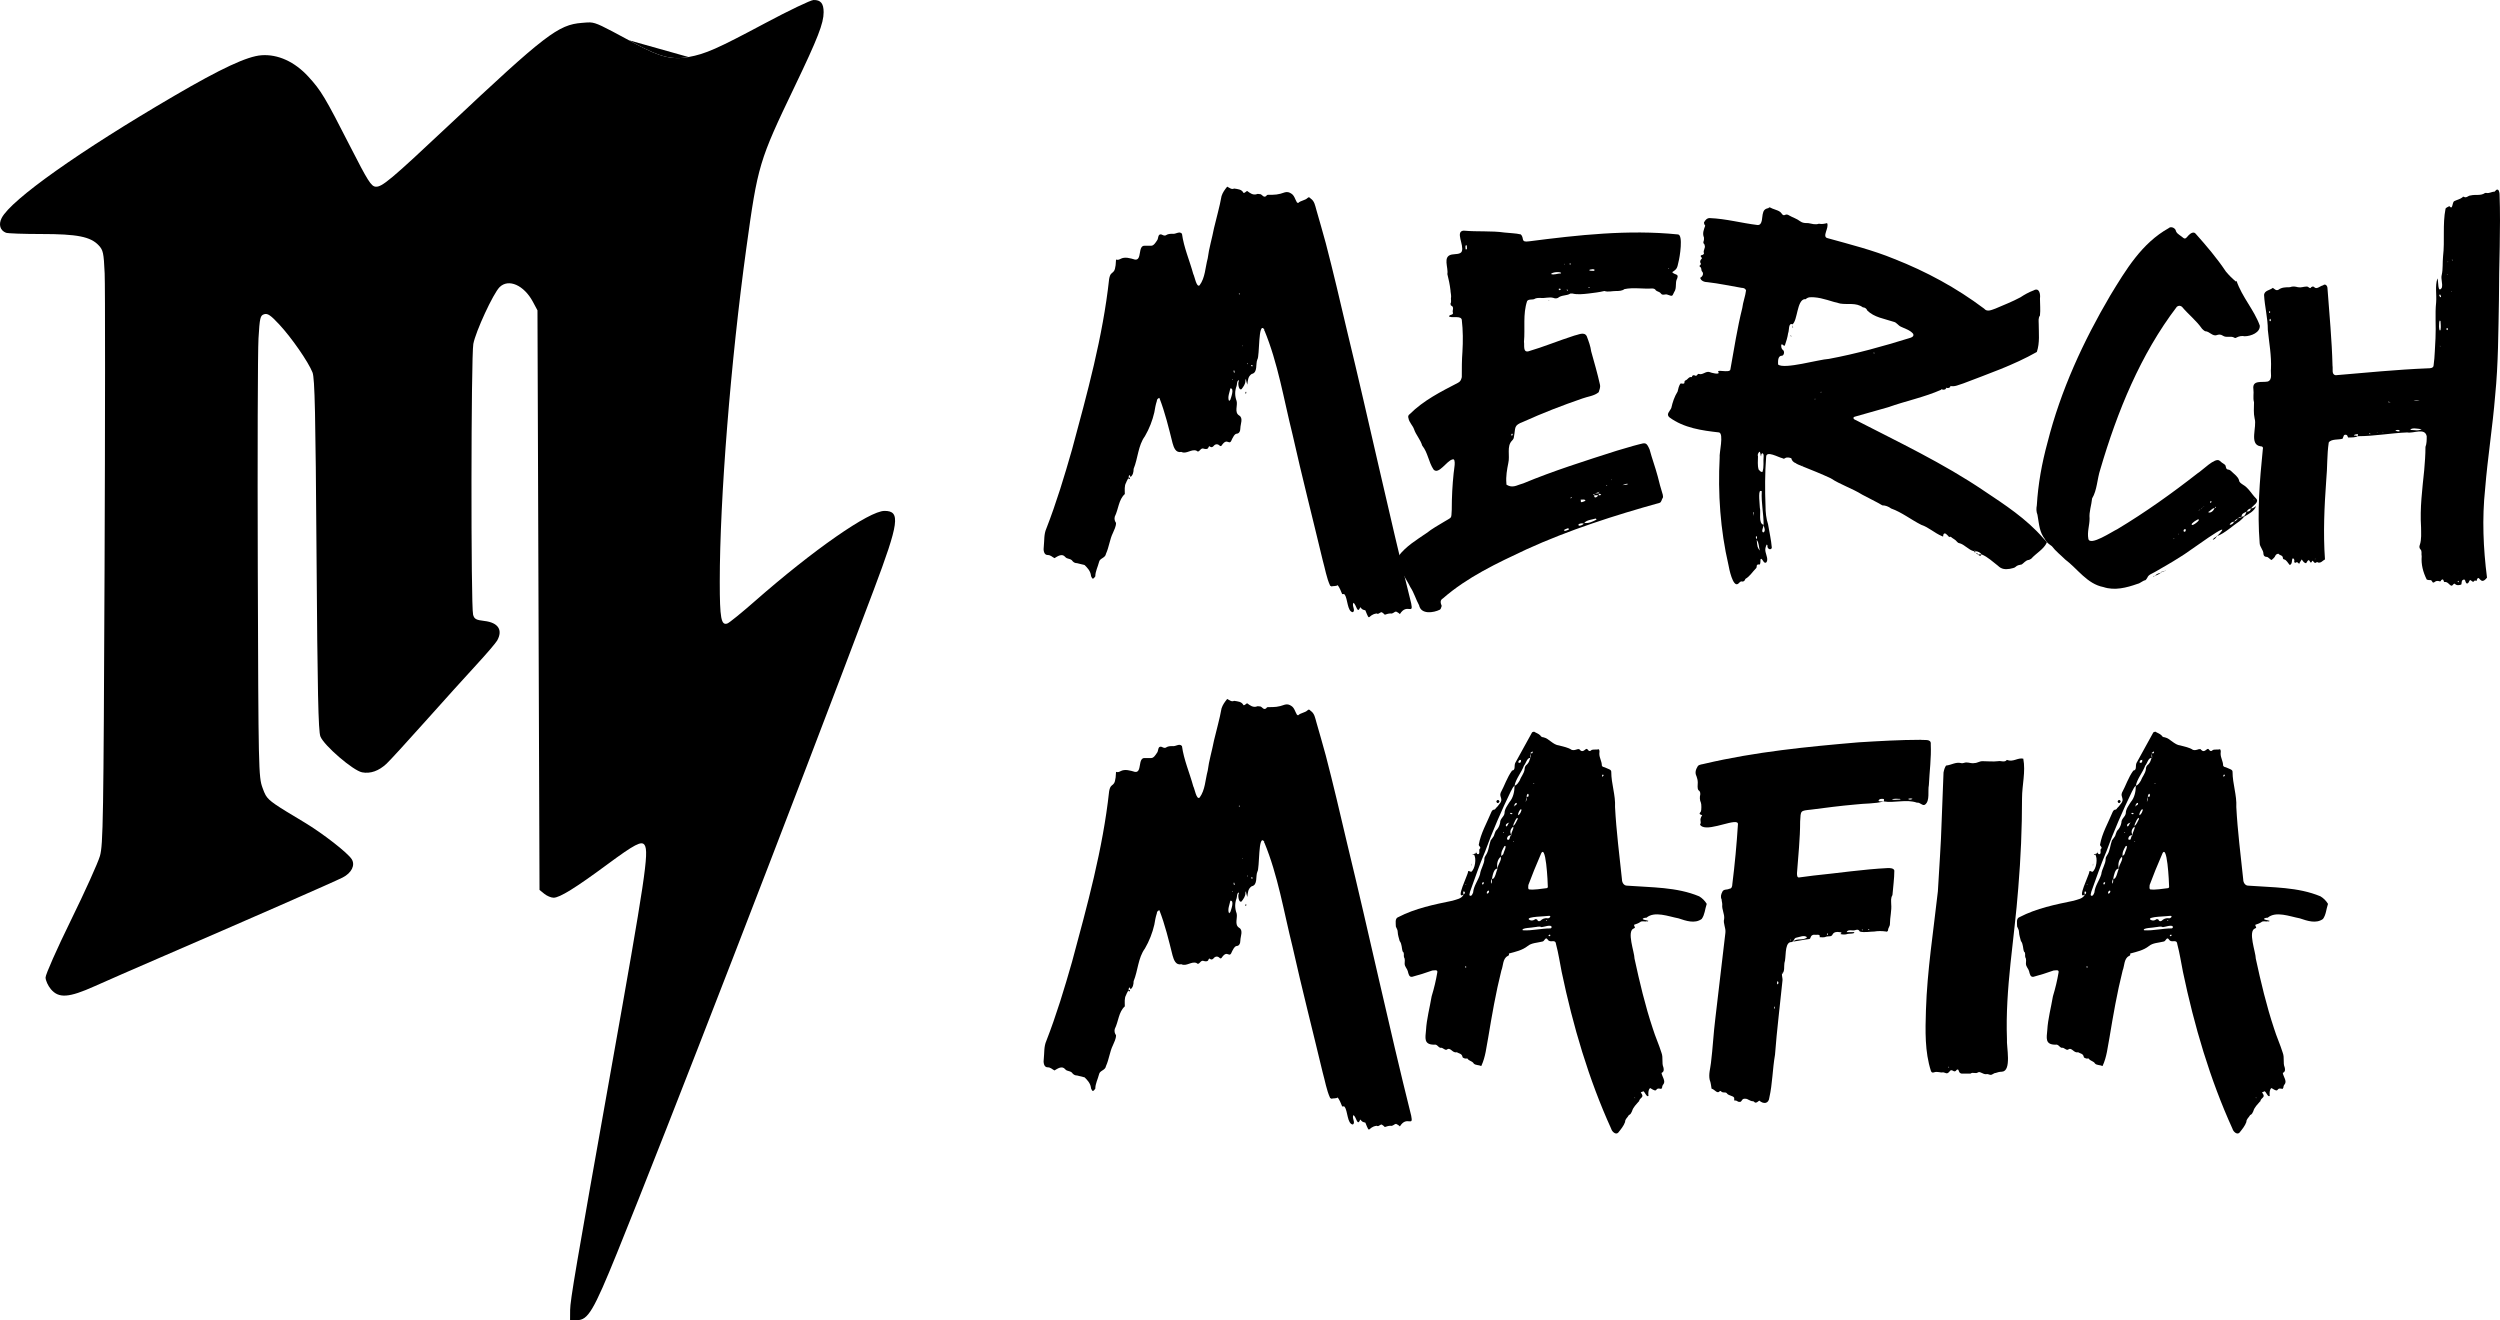 <svg width="1835" height="969" viewBox="0 0 1835 969" fill="none" xmlns="http://www.w3.org/2000/svg">
<path fill-rule="evenodd" clip-rule="evenodd" d="M461.558 29.522C461.558 29.522 461.559 29.522 461.558 29.522C461.625 29.558 461.692 29.594 461.759 29.63C463.416 30.523 465.183 31.475 467.067 32.489C484.53 41.886 493.385 44.051 505.386 41.859" fill="black"/>
<path fill-rule="evenodd" clip-rule="evenodd" d="M461.759 29.63L461.558 29.522C442.167 19.071 437.772 16.703 433.262 16.461C431.941 16.39 430.609 16.503 428.887 16.647C428.367 16.691 427.811 16.738 427.209 16.784C409.734 18.106 400.299 25.369 328.951 92.415C286.831 131.995 280.261 137.497 275.657 137.029C272.408 136.7 269.962 132.818 256.969 107.363C238.475 71.131 235.699 66.496 226.406 56.331C216.324 45.305 204.022 39.681 191.901 40.557C181.457 41.313 162.353 50.212 127.655 70.484C58.628 110.812 8.21 146.514 1.227 160.012C-1.223 164.748 0.077 169.187 4.401 170.844C5.724 171.353 17.394 171.768 30.333 171.768C56.668 171.768 66.427 173.694 72.423 180.075C75.718 183.579 76.141 185.559 76.822 200.649C77.234 209.832 77.201 307.791 76.745 418.335C75.987 602.085 75.697 620.093 73.355 628.29C71.947 633.221 62.383 654.403 52.105 675.362C41.826 696.32 33.429 715.265 33.444 717.462C33.46 719.66 35.214 723.526 37.343 726.054C43.112 732.907 50.479 732.407 69.481 723.869C77.784 720.14 99.149 710.798 116.955 703.115C179.2 676.252 245.339 647.243 251.478 644.112C258.064 640.754 260.897 635.068 258.176 630.673C255.301 626.03 236.944 611.74 223.44 603.633L222.829 603.266C202.601 591.123 197.575 588.107 194.987 583.671C194.131 582.205 193.542 580.584 192.758 578.427L192.686 578.229C189.781 570.246 189.683 565.635 189.215 417.587C188.95 333.755 189.182 257.624 189.732 248.408C190.645 233.108 191.006 231.564 193.894 230.648C196.431 229.844 198.624 231.328 204.967 238.141C213.995 247.834 226.342 265.655 229.386 273.383C231.053 277.617 231.615 303.092 232.334 407.127C233.029 507.681 233.648 536.712 235.176 540.566C237.829 547.261 259.23 565.665 265.791 566.896C271.912 568.044 277.987 565.899 283.705 560.575C286.076 558.368 298.818 544.457 312.022 529.663C325.225 514.869 342.121 496.157 349.569 488.08C357.019 480.005 363.93 471.935 364.928 470.148C369.253 462.41 365.682 456.96 355.513 455.783C349.417 455.076 348.128 454.363 347.253 451.21C345.569 445.131 345.729 261.351 347.427 252.401C349.168 243.218 362.012 215.457 366.673 210.797C373.208 204.265 384.59 209.261 391.156 221.542L394.506 227.806L395.254 440.509L396.001 653.211L399.531 656.068C401.471 657.639 404.539 658.924 406.346 658.924C410.803 658.924 422.399 651.746 445.441 634.727C465.972 619.563 471.028 616.928 473.156 620.285C476.43 625.451 473.58 644.494 448.367 785.943C422.701 929.929 418.53 954.432 418.48 961.528L418.426 969H423.494C431.587 969 435.631 962.211 452.935 919.575C488.697 831.462 581.634 591.42 641.303 433.049C659.987 383.461 661.145 374.999 649.251 374.999C638.036 374.999 596.946 403.623 553.819 441.477C544.309 449.823 535.36 457.084 533.934 457.612C529.316 459.318 528.306 453.824 528.307 427.026C528.309 366.133 536.322 265.471 547.799 182.188C556.209 121.15 557.124 118.087 583.153 63.787C600.3 28.017 604.549 17.126 604.549 8.949C604.549 2.514 602.375 -0.113 597.149 0.004C595.053 0.052 579.123 7.674 561.748 16.942C526.261 35.875 517.893 39.575 505.386 41.859C493.385 44.051 484.53 41.886 467.067 32.489C465.183 31.475 463.416 30.523 461.759 29.63Z" fill="black"/>
<path d="M829.308 350.623C829.769 352.008 827.925 352.008 828.386 350.623C828.847 350.623 829.308 350.623 829.308 350.623ZM914.587 288.797C913.665 289.259 914.126 287.874 914.587 287.413C914.587 287.874 915.048 288.336 914.587 288.797ZM1035.82 442.901C1037.66 451.668 1032.59 442.44 1027.52 450.745C1026.6 449.822 1025.68 449.361 1024.76 448.899C1023.38 448.899 1022.45 450.745 1020.61 450.284C1019.23 450.284 1017.84 450.745 1016.46 451.206C1016 450.745 1015.08 449.822 1014.16 449.361C1012.77 449.361 1011.85 451.206 1010.47 450.284C1003.55 451.206 1005.86 457.204 1002.17 447.977C1000.33 447.515 999.866 447.515 998.483 445.67C996.178 451.206 995.717 443.824 993.412 442.44C992.029 444.747 995.256 447.977 992.951 449.361C988.803 448.899 989.263 439.21 986.959 436.442C986.498 435.519 985.576 436.442 985.115 435.98C984.193 433.674 983.271 431.367 981.888 429.521C980.505 430.444 978.661 429.982 977.278 430.444C977.278 430.444 976.817 429.982 976.356 429.982C973.591 423.984 972.669 417.525 970.825 411.065C963.449 380.152 955.613 349.701 948.698 318.787C942.245 292.95 938.096 266.65 927.955 242.197V241.735C923.345 235.276 924.728 261.575 922.884 263.882C921.501 267.112 923.345 273.571 918.736 274.494C915.97 276.34 915.97 279.108 915.509 282.338C915.048 280.492 914.587 279.569 914.587 278.185C914.126 278.647 914.126 279.108 914.126 279.569C914.126 281.876 912.743 283.722 911.36 285.567C909.516 286.952 908.594 282.338 909.055 280.492C909.516 279.569 909.516 279.108 909.055 279.108C907.672 280.031 908.133 281.876 907.672 283.26C906.29 286.952 906.29 290.643 907.672 294.334C908.594 297.564 905.829 302.639 909.516 304.946C912.743 306.791 910.438 311.405 910.438 314.174C910.438 316.481 909.516 318.326 907.672 318.326C905.829 318.787 905.368 320.633 904.446 322.017C904.446 322.479 903.985 322.479 904.446 322.017C902.141 328.477 901.219 320.172 896.609 327.093C896.148 327.554 895.687 327.554 895.226 327.093C893.843 325.708 892 325.708 890.617 327.554C889.695 328.477 888.773 328.477 887.851 327.554C886.468 327.554 887.851 330.322 883.702 329.399C880.936 328.015 880.475 333.091 878.171 330.784C874.483 329.399 870.795 333.552 867.107 331.706C862.959 332.629 861.576 328.477 860.654 325.247C857.888 314.174 855.122 302.639 850.974 292.027C849.591 292.488 849.13 293.411 849.13 294.334C848.208 297.102 847.747 299.871 847.286 302.639C845.903 308.637 843.598 314.635 840.371 320.172C835.301 327.093 835.301 336.32 832.074 344.164C832.074 346.471 831.613 348.778 829.769 350.162C829.308 347.855 828.386 348.778 828.386 350.623C827.925 351.546 827.003 352.93 826.542 354.315C825.159 356.621 825.62 359.851 825.62 362.62C821.011 366.772 821.011 373.693 818.245 379.23C817.784 381.075 818.245 382.459 819.167 383.843C819.167 386.612 817.784 388.919 816.862 391.226C814.557 395.84 814.096 401.376 811.791 406.452C811.33 409.681 807.182 409.681 806.721 412.45C805.799 416.141 803.955 419.37 803.955 423.062C803.494 423.523 802.572 425.368 801.65 424.446C801.189 423.523 800.728 423.062 800.728 422.139C800.267 418.909 797.962 416.602 796.119 414.757C794.275 414.295 792.431 413.834 790.587 413.372C789.204 413.372 788.282 412.911 787.36 411.988C785.977 409.681 783.211 410.604 781.829 408.758C779.524 405.99 776.297 408.297 773.992 409.681C772.148 408.758 771.226 407.374 768.922 407.374C766.156 407.374 765.695 403.683 766.156 400.915C766.617 396.762 766.156 392.148 768 387.996C775.375 369.079 781.368 349.239 786.899 329.861C797.962 288.797 809.487 247.272 814.096 204.824C815.479 196.981 818.706 203.901 819.167 190.521C820.55 190.983 821.472 190.521 822.394 190.06C825.62 188.214 829.769 189.598 832.996 190.521C838.527 191.444 834.84 179.909 840.371 180.371C840.371 180.371 844.52 180.371 844.981 180.371C846.825 180.371 848.208 178.064 849.13 176.679C850.513 175.295 849.591 171.604 852.356 172.066C853.739 172.527 854.661 173.45 856.044 172.527C857.427 171.604 859.271 171.604 860.654 171.604C862.959 172.066 865.724 169.297 867.568 171.604C868.951 181.755 873.1 190.983 875.866 201.133C876.788 202.517 878.171 211.284 880.475 209.438C884.624 203.901 884.624 196.519 886.468 189.598C887.39 182.216 889.695 174.834 891.078 167.452C892.921 159.608 895.226 151.764 896.609 143.921C897.531 141.153 898.914 139.307 900.758 137C902.602 137.923 903.985 139.307 905.829 138.384C908.594 138.846 911.36 138.846 912.743 141.614C914.126 141.614 914.587 140.23 915.509 140.23C917.353 141.614 919.658 143.459 922.423 142.537C922.884 142.075 924.267 142.537 925.189 142.537C926.572 142.998 927.494 145.305 929.338 143.921C929.799 143.459 929.799 142.998 930.721 142.998C935.791 142.998 938.096 142.998 943.167 141.153C945.011 140.691 946.394 141.153 947.776 142.075C950.081 143.459 950.542 146.228 951.925 148.535C952.386 148.996 952.847 148.996 952.847 148.996C954.691 147.151 957.918 147.151 959.762 145.305C960.684 144.382 961.145 144.844 962.066 145.766C964.832 147.612 965.293 150.842 966.215 154.071C968.52 161.915 970.825 170.22 973.13 178.525C978.661 199.749 983.732 221.434 988.803 243.12C1004.94 309.56 1019.23 376.461 1035.82 442.901ZM903.063 293.411C903.524 292.027 906.29 284.645 903.063 285.106C902.602 287.874 900.758 291.565 902.141 294.334C902.602 293.872 903.063 293.411 903.063 293.411ZM904.907 278.647C904.907 278.185 904.907 278.185 904.446 278.185C904.446 278.647 904.446 278.647 904.907 278.647ZM905.829 273.571C906.75 273.571 905.829 272.187 905.829 271.726C905.368 271.726 905.368 273.11 905.829 273.571ZM909.516 216.359C909.977 215.898 909.977 214.513 909.516 215.436C909.055 215.436 909.516 215.898 909.516 216.359ZM911.821 254.193L912.282 253.732H911.821V254.193ZM915.97 267.112C915.97 266.65 915.97 266.65 915.509 266.65C915.509 267.112 915.509 267.573 915.97 267.112ZM919.197 268.957C919.197 268.496 919.658 268.035 919.197 268.035C917.814 267.573 918.275 268.957 919.197 268.957ZM826.542 354.315C827.003 354.315 827.003 354.315 827.003 354.315H826.542ZM927.955 242.658C927.955 242.658 927.494 242.197 927.955 242.197V242.658Z" fill="black"/>
<path d="M1137.04 220.512V220.973L1136.57 220.512H1137.04ZM1231.99 192.367C1231.07 196.519 1231.07 197.442 1227.39 199.749C1229.23 202.056 1232.46 200.672 1231.07 204.363C1229.23 207.593 1231.07 211.284 1228.77 214.513C1227.39 217.282 1227.85 217.743 1224.16 216.359C1222.31 215.436 1220.47 217.282 1219.09 215.436C1218.17 214.052 1216.32 214.052 1215.4 213.129C1214.94 212.206 1214.02 211.745 1212.63 211.745C1206.18 212.206 1198.81 210.822 1192.35 212.206C1190.51 213.591 1188.2 213.591 1186.36 213.591C1183.13 213.591 1180.37 214.513 1177.6 213.591C1173.91 214.513 1169.76 214.975 1166.08 215.436C1161.93 215.898 1157.78 216.359 1154.09 215.436C1153.63 215.436 1152.71 215.436 1152.71 215.436C1149.94 217.282 1146.25 216.359 1143.49 218.666C1142.57 219.127 1141.18 219.127 1140.26 218.666C1137.04 217.743 1133.81 219.127 1130.58 218.666C1129.2 218.666 1128.28 218.666 1126.89 219.127C1125.05 220.512 1122.28 219.127 1120.9 220.973C1117.68 230.662 1119.52 240.813 1118.6 250.963C1119.06 253.27 1117.68 258.807 1121.82 257.884C1132.89 254.654 1143.95 250.04 1155.47 246.349C1158.24 245.888 1162.85 243.12 1164.69 246.811C1166.08 250.502 1167.46 254.193 1167.92 257.884C1170.23 266.189 1172.53 274.033 1174.37 282.338C1174.83 284.645 1173.91 286.029 1173.45 287.874C1170.23 290.643 1165.15 291.104 1161.47 292.488C1146.72 297.564 1132.43 303.1 1118.14 309.56C1110.76 312.328 1112.6 313.712 1111.22 320.633C1111.22 321.556 1110.76 322.479 1109.84 323.401C1105.69 327.554 1108.46 334.475 1107.07 340.011C1106.15 344.625 1105.23 349.701 1105.69 354.776C1105.69 356.16 1105.69 355.699 1107.53 356.621C1111.22 358.006 1114.45 355.699 1118.14 354.776C1140.26 345.548 1163.77 338.166 1186.82 330.784C1191.89 329.399 1197.42 327.554 1202.95 326.17C1208.02 324.786 1208.49 324.786 1210.79 329.861C1212.63 336.782 1214.94 342.78 1216.78 349.701C1217.7 353.853 1219.09 358.467 1220.47 363.081C1220.47 364.004 1220.93 364.926 1220.47 365.388C1219.55 366.772 1219.55 368.618 1218.17 369.079C1184.98 378.307 1151.79 388.919 1120.44 403.222C1098.78 413.372 1077.11 423.523 1059.13 439.21C1056.83 440.594 1057.29 442.44 1058.21 444.747C1057.75 445.67 1057.75 447.054 1056.83 447.515C1052.22 449.822 1043 451.206 1041.62 444.285C1039.31 440.133 1037.93 435.058 1035.16 430.905C1032.86 425.83 1023.18 412.45 1026.4 408.297C1031.94 400.915 1039.77 396.301 1047.15 391.226C1051.3 387.996 1055.44 385.689 1060.05 382.921C1066.05 379.23 1065.12 381.075 1065.59 374.154C1065.59 364.926 1066.05 356.16 1066.97 347.394C1066.97 346.009 1069.27 335.859 1066.05 337.243C1061.9 338.166 1055.91 348.778 1052.22 344.625C1048.53 339.089 1048.07 332.168 1043.92 327.093C1042.54 322.479 1039.31 319.249 1037.93 315.096C1037.01 312.328 1034.24 310.021 1033.78 306.791C1033.32 305.869 1033.78 304.484 1034.7 304.023C1044.84 293.872 1057.75 287.413 1070.2 280.954C1072.04 280.031 1072.5 278.647 1072.96 276.801C1072.96 270.342 1072.96 264.344 1073.42 258.345C1073.88 250.502 1073.88 242.658 1072.96 234.815C1072.5 231.585 1066.51 233.43 1064.2 232.508H1063.74C1063.28 230.662 1066.51 231.585 1066.51 229.739C1065.59 227.894 1067.89 225.587 1065.12 224.203C1065.12 224.664 1065.12 224.664 1065.12 224.664C1065.12 224.203 1064.66 223.741 1064.66 222.818C1065.59 221.434 1064.66 219.589 1065.12 217.743C1065.12 215.898 1064.66 214.513 1064.66 213.129C1064.2 208.977 1063.28 204.824 1062.36 201.133C1063.28 196.519 1058.67 188.214 1065.59 186.83C1067.89 186.369 1072.04 186.83 1072.96 184.523C1074.81 179.909 1067.89 169.759 1074.34 169.297C1084.49 170.22 1094.63 169.297 1104.31 170.681C1107.99 171.143 1112.6 171.143 1116.29 172.066C1119.06 174.834 1115.83 178.064 1122.28 177.141C1158.24 172.527 1195.12 168.374 1231.53 172.066C1235.68 172.066 1232.92 189.137 1231.99 192.367ZM1076.65 180.832C1076.65 181.293 1076.65 180.832 1076.65 180.371L1076.19 179.909C1075.27 180.371 1075.73 181.755 1075.73 182.678C1075.73 182.678 1075.73 183.139 1076.19 183.139C1077.11 182.678 1076.65 182.216 1076.65 180.832ZM1190.05 356.621C1190.51 356.16 1190.51 356.16 1190.97 356.16C1192.35 355.699 1193.73 356.16 1195.12 355.237V354.776C1195.12 355.237 1195.12 355.237 1195.12 355.237C1193.27 354.776 1191.89 355.699 1190.05 356.621ZM1183.13 352.008H1182.67L1183.13 352.469V352.008ZM1179.44 356.16C1179.44 356.16 1178.98 356.16 1178.98 356.621C1179.44 356.621 1179.44 356.621 1179.91 356.621C1179.44 356.621 1179.44 356.16 1179.44 356.16ZM1174.37 363.542C1174.83 363.542 1174.83 363.081 1175.3 363.081C1174.83 362.62 1173.91 362.158 1173.45 362.62C1173.45 362.62 1173.45 363.081 1173.45 363.542C1173.91 363.542 1173.91 363.542 1174.37 363.542ZM1173.45 361.235C1172.07 361.697 1171.15 362.158 1170.23 362.158C1171.15 362.158 1172.07 362.158 1173.45 362.158C1173.45 362.158 1173.45 361.697 1173.45 361.235C1173.91 361.235 1174.37 361.235 1174.37 360.774L1173.91 361.235C1173.45 361.235 1173.45 361.235 1173.45 361.235ZM1170.23 363.542C1169.76 366.311 1172.53 364.926 1172.99 363.542H1170.23ZM1169.76 362.62C1169.3 363.081 1169.76 363.542 1170.23 363.542C1170.23 363.081 1170.23 362.62 1170.23 362.62C1169.76 362.62 1169.76 362.62 1169.76 362.62ZM1160.54 366.772V366.311C1160.54 366.772 1160.54 366.772 1160.54 366.772C1160.08 367.233 1160.08 368.618 1161.01 368.618C1161.93 368.156 1163.31 368.156 1163.77 367.233C1162.85 366.311 1161.47 366.772 1160.54 366.772C1160.54 366.311 1160.54 366.311 1160.54 366.311L1160.08 366.772H1160.54ZM1158.7 384.766C1157.78 387.073 1162.39 385.228 1162.39 384.305C1162.85 384.305 1162.85 384.305 1162.85 383.843V384.305C1162.85 384.305 1162.85 384.305 1162.85 383.843C1166.08 384.305 1168.84 382.921 1171.61 381.536C1172.07 381.536 1171.61 380.614 1171.15 380.614C1168.38 381.536 1164.69 381.536 1162.85 383.843L1162.39 384.305C1161.01 383.843 1159.62 384.305 1158.7 384.766ZM1152.71 365.849C1153.17 365.388 1153.63 365.849 1153.63 364.926H1153.17C1153.17 364.926 1152.71 365.388 1152.71 365.849ZM1148.1 388.919C1148.1 388.919 1148.1 388.919 1148.1 389.38C1148.56 390.303 1150.4 388.919 1151.33 388.919C1152.25 386.612 1149.02 388.457 1148.1 388.919ZM1109.38 318.787C1108.92 319.71 1109.84 320.172 1110.3 319.249C1110.3 318.326 1109.84 317.865 1109.38 318.787ZM1125.05 212.206H1124.59C1124.59 212.206 1124.59 212.206 1125.05 212.206ZM1144.87 213.129C1144.87 212.668 1145.33 212.668 1145.79 212.206C1144.87 211.745 1144.41 211.745 1143.95 212.206C1143.95 212.206 1144.41 212.668 1144.87 213.129ZM1145.79 200.672C1145.79 200.672 1145.79 200.672 1145.79 200.21C1144.41 199.288 1139.34 199.749 1138.42 201.133C1140.72 202.056 1143.03 200.672 1145.79 200.672ZM1148.56 194.212V193.751H1148.1L1148.56 194.212ZM1150.4 213.591C1150.4 213.129 1150.86 213.129 1150.86 213.129C1150.4 212.206 1149.48 212.206 1150.4 213.591ZM1152.71 194.212C1152.71 194.212 1152.71 193.751 1153.17 193.751C1152.71 193.751 1152.71 193.751 1152.71 193.29C1151.79 193.29 1151.79 194.212 1152.71 194.212ZM1161.47 198.826V198.365C1161.47 198.826 1161.47 198.826 1161.47 198.826ZM1166.08 211.284C1166.54 211.284 1167 211.284 1167 211.284C1166.54 210.822 1166.54 210.822 1166.08 210.822C1165.62 210.822 1166.08 211.284 1166.08 211.284ZM1169.76 198.826C1170.23 198.365 1170.23 198.365 1170.69 198.365C1169.76 196.981 1167.92 197.903 1167 197.903C1165.15 198.826 1169.3 198.826 1169.76 198.826ZM1225.08 197.442C1225.08 196.981 1225.08 196.981 1224.62 196.981C1224.62 197.442 1224.62 197.442 1225.08 197.442Z" fill="black"/>
<path d="M1453.08 407.836C1452.62 407.836 1452.16 407.374 1452.16 406.913C1453.08 406.913 1453.54 406.913 1454.47 406.913C1454 407.374 1454 408.297 1453.08 407.836ZM1449.86 405.529C1449.39 405.529 1448.93 405.067 1448.93 404.606H1449.86C1449.86 405.067 1449.86 405.529 1449.86 405.529ZM1452.16 406.913C1451.24 406.913 1450.78 406.452 1450.32 405.99C1451.24 405.99 1451.7 406.452 1452.16 406.913ZM1315.71 239.89C1315.71 238.967 1315.71 238.506 1315.71 237.583C1315.71 238.506 1315.71 239.428 1316.18 240.351C1315.71 240.351 1315.25 240.351 1315.71 239.89ZM1314.33 245.888C1314.79 246.349 1314.79 246.811 1314.79 247.272C1314.33 246.811 1314.33 246.349 1314.33 245.888ZM1499.64 394.917C1500.56 395.84 1501.48 396.762 1502.41 398.147C1500.1 403.222 1494.57 405.99 1490.88 410.143C1489.96 410.604 1489.5 411.065 1488.58 411.065C1486.73 411.527 1485.35 413.372 1483.97 414.295C1483.97 414.295 1483.97 414.295 1483.97 413.834C1483.97 413.834 1483.97 413.834 1483.97 414.295C1482.12 414.757 1480.74 414.757 1479.36 416.141C1478.44 417.063 1476.59 417.063 1475.21 417.525C1471.98 417.986 1469.22 417.986 1466.45 415.218C1462.76 412.45 1459.07 408.758 1454.47 406.913C1453.54 405.529 1451.7 404.606 1449.86 404.606C1449.86 403.683 1449.39 404.145 1448.93 404.606C1444.78 403.683 1442.02 399.531 1437.87 398.608C1437.41 398.608 1436.95 398.147 1436.49 397.685C1435.1 395.84 1433.26 395.378 1431.88 393.994C1431.42 393.994 1430.96 393.994 1430.96 394.455C1430.96 393.994 1430.96 393.994 1430.49 393.994C1429.57 393.071 1427.27 389.841 1426.35 392.61C1426.35 393.994 1426.35 393.994 1425.42 393.533C1419.89 391.226 1415.74 387.073 1410.21 385.228C1402.84 381.536 1395.92 376 1388.09 373.231C1386.24 371.847 1383.94 370.925 1381.63 370.925C1377.02 368.156 1371.95 365.849 1366.88 363.081C1359.51 358.467 1350.75 355.699 1343.83 351.085C1336.92 347.855 1330 345.087 1323.09 342.318C1323.55 341.857 1322.63 341.396 1323.09 342.318C1321.25 341.396 1318.94 340.934 1317.56 339.55L1318.02 340.011C1316.18 339.089 1315.25 338.166 1314.79 336.32C1313.41 335.859 1311.57 335.398 1310.18 336.32C1309.72 336.782 1308.8 336.782 1308.34 336.32C1305.57 335.859 1296.35 330.322 1296.35 335.398C1295.43 347.394 1295.43 359.39 1295.89 371.386C1295.89 376 1296.35 380.614 1297.74 384.766C1298.66 390.303 1300.04 396.301 1300.5 401.838C1300.5 403.222 1298.66 403.683 1297.74 402.299C1297.28 401.838 1297.28 400.915 1297.28 399.992C1296.81 399.992 1296.81 399.992 1296.81 399.531C1295.89 401.376 1295.43 403.222 1295.89 405.067C1296.35 407.374 1298.2 411.065 1296.35 412.911C1294.51 413.834 1294.05 410.604 1292.67 410.143C1292.2 410.604 1292.2 410.604 1292.2 410.604C1292.2 411.988 1292.2 413.372 1291.74 414.295C1289.9 414.295 1289.9 414.295 1289.44 415.218C1289.44 415.679 1289.44 416.602 1288.98 417.063C1286.21 419.832 1284.37 423.062 1281.14 424.907C1280.68 426.291 1279.76 427.214 1278.38 426.753C1276.99 426.753 1276.53 428.137 1275.61 428.598C1271.92 430.905 1269.16 417.525 1268.7 414.757C1262.7 388.919 1260.86 362.158 1262.24 335.859C1261.78 332.629 1265.47 318.326 1261.78 317.403C1249.33 316.019 1235.97 314.174 1225.36 306.33C1222.6 304.023 1225.83 301.716 1226.75 299.409C1227.67 295.257 1229.05 291.104 1231.36 287.413C1231.82 285.567 1232.28 282.799 1233.66 281.415C1238.27 282.338 1235.04 280.031 1237.35 279.108C1238.73 278.647 1239.65 276.34 1241.5 276.801C1241.5 276.801 1241.96 276.801 1241.96 276.34C1242.42 274.955 1243.8 275.417 1244.73 275.878C1245.65 275.878 1246.11 274.033 1247.03 274.494C1249.8 275.417 1252.1 272.187 1254.87 273.11C1255.79 273.571 1262.7 275.417 1261.32 273.11C1259.48 270.803 1269.62 274.033 1270.08 271.264C1272.84 256.039 1275.15 240.813 1278.84 226.048C1279.3 221.896 1281.14 217.282 1281.6 213.129C1281.14 211.745 1279.76 211.284 1278.38 211.284C1270.08 209.9 1261.78 208.054 1253.48 207.131C1251.18 207.131 1248.41 206.208 1247.95 203.901C1249.8 202.979 1250.72 200.672 1249.33 199.288C1248.41 198.365 1249.33 196.519 1247.49 195.596C1247.49 195.135 1247.49 194.674 1247.95 194.674C1248.41 194.212 1248.41 193.751 1248.41 193.29C1247.49 192.367 1247.95 190.983 1248.87 190.06C1250.26 189.137 1247.03 188.214 1248.87 187.291C1249.33 187.291 1250.72 186.83 1250.72 185.907C1249.8 183.6 1252.1 182.216 1251.18 179.909C1251.18 178.986 1250.26 178.986 1250.26 178.064C1250.26 177.141 1250.72 176.679 1250.72 175.757C1250.72 175.295 1250.72 174.834 1250.72 174.373C1249.33 171.143 1250.72 168.374 1251.64 165.606C1251.18 165.145 1250.72 164.222 1250.72 163.299C1251.64 161.454 1253.02 160.069 1254.87 160.069C1266.85 160.531 1278.38 163.761 1289.9 165.145C1294.05 165.606 1293.13 158.685 1294.05 156.378C1294.51 154.071 1295.89 153.149 1298.2 152.687C1298.2 152.226 1298.66 152.226 1299.12 152.226C1301.42 153.61 1304.65 154.071 1306.49 155.456C1307.88 156.378 1308.34 158.685 1310.18 157.763C1311.1 157.301 1312.03 157.301 1313.41 158.224C1315.71 159.608 1318.94 160.531 1321.25 162.376C1323.09 163.761 1324.93 163.761 1327.24 163.761C1330 164.222 1332.31 165.145 1335.07 164.222C1337.38 164.683 1339.22 164.222 1341.07 163.761C1342.91 166.99 1336.92 173.911 1341.53 174.834C1358.12 179.448 1374.72 183.6 1390.39 190.06C1413.9 199.288 1436.03 211.284 1456.31 226.51C1458.61 229.278 1461.84 227.432 1464.61 226.51C1471.06 223.741 1477.05 221.434 1483.04 218.205C1485.81 216.359 1489.04 214.513 1492.73 213.129C1496.87 210.822 1497.8 215.898 1497.33 219.127C1497.33 223.28 1497.8 227.432 1497.33 231.585C1495.95 233.43 1496.41 235.737 1496.41 237.583C1496.41 244.504 1497.33 251.425 1495.03 258.345C1477.97 268.035 1459.07 274.494 1441.1 281.415C1437.87 282.338 1434.64 284.183 1431.42 283.26C1431.42 283.722 1431.42 283.722 1431.42 283.722H1431.88C1430.96 284.645 1430.03 285.106 1428.65 284.645C1428.19 284.645 1428.19 284.645 1428.19 285.106C1428.19 284.645 1428.19 284.645 1428.19 284.645C1428.19 285.106 1428.19 285.106 1428.19 285.106H1428.65C1427.73 286.029 1426.35 286.49 1424.96 285.567V286.029C1412.52 291.566 1398.69 294.334 1385.78 298.948C1377.48 301.255 1369.65 303.562 1361.35 305.869C1359.97 306.33 1360.43 307.253 1360.89 307.714C1393.16 324.324 1426.35 340.011 1456.31 360.313C1471.52 370.463 1487.19 380.614 1499.64 394.917ZM1291.28 331.706C1290.36 332.629 1289.9 334.013 1290.36 334.936C1290.36 338.166 1289.9 341.396 1290.82 344.625C1291.74 345.548 1292.2 346.471 1293.59 346.471C1294.97 342.78 1294.05 338.627 1294.51 334.936C1294.51 334.013 1294.51 333.091 1293.59 332.629C1292.67 333.091 1292.67 334.013 1292.67 334.936C1292.2 334.936 1292.2 330.784 1291.28 331.706ZM1287.13 378.768C1287.13 377.845 1287.13 376.923 1287.13 376.461C1287.13 376 1287.13 376 1287.13 376C1286.21 375.538 1287.13 377.845 1287.13 378.768ZM1289.44 396.301C1289.9 401.376 1289.9 401.838 1291.74 404.145C1290.82 401.376 1291.28 398.608 1289.44 396.301V395.84C1290.36 392.148 1287.6 393.533 1289.44 395.84C1289.44 396.301 1289.44 396.301 1289.44 396.301ZM1294.51 390.764C1296.35 389.38 1294.51 386.612 1294.51 385.228C1294.51 376.923 1292.67 369.079 1293.13 360.774C1293.13 360.313 1292.67 360.313 1292.2 360.313C1290.36 360.313 1291.74 370.925 1291.74 372.77C1292.67 375.538 1290.36 384.305 1294.51 385.228C1294.51 386.612 1292.2 390.764 1294.51 390.764ZM1375.64 259.268C1376.56 259.268 1375.64 258.807 1375.18 258.807C1375.18 259.268 1375.64 259.73 1375.64 259.268ZM1332.31 293.411C1332.31 292.95 1332.31 292.95 1332.31 292.488C1331.85 292.95 1331.85 292.95 1332.31 293.411ZM1336.92 287.874C1336.92 287.874 1336.92 287.874 1337.38 287.874C1336.92 287.413 1336.92 287.413 1336.92 287.874C1336.46 287.874 1336 287.413 1336 287.874C1336 287.874 1336.46 287.874 1336.92 287.874ZM1342.45 263.421C1362.27 259.73 1382.09 254.193 1401.45 248.195C1403.3 247.733 1405.14 246.811 1404.22 244.965C1401.91 242.197 1398.23 241.274 1395.46 239.89C1393.16 238.967 1392.23 236.66 1389.93 236.199C1383.02 233.892 1375.64 232.969 1370.57 227.894C1370.11 226.51 1368.73 225.587 1367.34 225.587C1362.27 221.896 1356.28 223.741 1350.75 222.818C1344.29 221.434 1338.3 218.666 1331.39 218.205C1329.54 218.205 1327.24 217.743 1325.39 219.589C1325.39 219.589 1324.93 219.589 1324.47 219.589C1318.94 220.512 1319.4 235.276 1315.71 238.044C1312.49 236.66 1313.41 242.658 1312.49 244.504C1312.03 247.733 1311.1 250.502 1310.18 253.27C1309.72 255.116 1307.88 251.425 1307.42 253.27C1307.42 254.654 1307.42 256.039 1308.8 256.961C1310.18 258.345 1309.26 261.114 1307.88 261.114C1304.65 261.114 1305.11 265.728 1305.11 267.573C1309.72 271.264 1334.61 263.882 1342.45 263.421ZM1425.42 286.029H1424.96C1425.42 286.029 1425.42 286.029 1425.42 286.029Z" fill="black"/>
<path d="M1655.91 371.386H1656.37C1655.91 371.386 1655.91 371.386 1655.91 371.386ZM1627.33 393.533H1626.87C1627.33 393.533 1627.33 393.533 1627.33 393.533ZM1586.3 420.293V419.832H1586.77C1586.31 420.293 1586.3 420.293 1586.3 420.293ZM1589.07 418.909C1589.53 418.448 1589.53 418.448 1589.53 418.448C1589.53 418.909 1589.53 418.909 1589.07 418.909ZM1586.3 419.832C1587.23 419.37 1588.15 419.37 1589.07 418.909C1588.61 419.37 1587.23 419.832 1586.77 419.832H1586.3ZM1580.77 423.062C1580.77 422.6 1581.23 422.6 1581.23 422.6C1581.23 423.062 1581.23 423.062 1580.77 423.523C1580.77 423.062 1580.77 423.062 1580.77 423.062ZM1581.7 422.6C1581.7 422.6 1581.7 422.6 1581.23 422.6H1581.7ZM1586.3 420.293C1584.92 421.216 1583.54 422.139 1581.7 422.6C1583.08 421.216 1584.46 420.755 1586.3 420.293ZM1597.83 225.125C1571.09 260.191 1554.04 302.177 1541.59 344.625C1539.29 351.546 1539.29 359.851 1535.6 365.849C1535.14 370.925 1533.29 375.538 1533.75 380.614C1533.75 385.689 1531.91 390.303 1532.83 395.378C1533.75 401.376 1550.81 389.841 1554.04 388.457C1574.78 376 1594.14 362.158 1613.04 347.394C1616.27 345.548 1625.95 335.398 1629.17 338.166C1630.1 339.089 1631.48 340.011 1632.86 340.934C1634.25 341.857 1633.32 344.164 1635.17 344.625C1636.55 344.625 1637.47 345.548 1638.39 346.471C1640.24 348.316 1642.54 349.701 1643.46 352.469C1643.46 353.853 1644.85 354.776 1646.23 355.699C1650.38 358.006 1652.68 362.62 1655.91 365.849C1658.68 368.618 1653.61 370.925 1652.22 373.231C1650.84 373.231 1649.92 374.154 1649 375.538C1647.15 376.461 1645.31 376.923 1645.31 379.23C1644.39 379.691 1643.46 379.23 1643 380.152C1642.54 380.152 1642.54 380.614 1642.54 380.614C1641.62 381.075 1640.7 381.536 1639.78 382.921C1638.39 382.921 1637.01 383.843 1636.55 385.228C1637.93 385.228 1639.32 384.305 1639.78 382.921C1641.16 382.459 1642.08 381.536 1642.54 380.614C1642.54 380.614 1643 380.614 1643 380.152C1643.93 380.152 1644.39 379.691 1645.31 379.691C1645.31 379.23 1645.31 379.23 1645.31 379.23C1645.77 379.23 1646.69 379.23 1647.15 378.768C1648.07 377.845 1648.54 376.923 1649 375.538C1650.84 375.538 1651.76 375.077 1652.22 373.231C1653.61 373.231 1654.99 372.309 1655.91 371.386C1654.99 375.077 1650.38 377.384 1647.15 379.23C1646.23 380.614 1644.85 381.536 1643.93 382.459C1638.39 386.15 1633.32 391.226 1627.33 393.533C1643.46 377.384 1603.36 407.374 1601.06 408.297C1594.6 412.45 1588.15 416.141 1581.7 419.832C1579.39 421.216 1577.09 421.677 1576.16 423.984C1575.7 424.907 1575.24 425.368 1574.78 425.83C1572.48 426.291 1571.09 428.137 1568.79 428.598C1560.95 431.367 1552.19 433.674 1543.9 430.905C1531.91 428.598 1525 417.525 1515.78 410.604C1512.55 407.374 1508.86 404.606 1506.1 400.915C1504.25 399.531 1501.95 398.147 1501.03 395.84C1496.88 390.303 1496.88 385.689 1495.49 377.845C1494.57 375.538 1494.57 373.231 1495.03 370.925C1495.96 355.237 1498.72 340.011 1502.87 324.786C1512.55 286.49 1529.15 250.502 1548.97 216.82C1560.49 197.903 1572.02 178.525 1591.84 167.452C1593.22 166.068 1595.99 166.99 1596.91 168.836C1597.37 171.143 1599.21 172.066 1601.06 173.45C1603.82 175.757 1603.82 175.757 1606.59 172.527C1607.97 171.143 1610.28 169.759 1611.66 171.604C1619.49 180.371 1627.33 189.598 1633.78 199.288C1636.09 202.056 1638.39 204.363 1641.16 206.67L1641.62 206.208C1645.77 218.205 1654.53 227.432 1658.68 238.967C1659.14 244.042 1652.22 246.811 1647.61 246.811C1645.31 246.349 1643.46 246.811 1641.62 247.733C1641.16 248.195 1640.24 248.195 1639.78 247.733C1637.01 246.349 1634.25 248.195 1631.48 246.349C1630.1 245.427 1628.71 245.427 1627.33 245.888C1624.1 247.272 1621.8 243.12 1618.57 243.12C1617.65 242.658 1616.73 241.735 1616.27 241.274C1612.12 235.276 1606.13 230.662 1601.52 225.125C1600.13 224.203 1599.21 224.203 1597.83 225.125ZM1654.53 366.772H1654.07L1654.53 367.233C1654.53 366.772 1654.53 366.772 1654.99 366.772C1654.53 366.772 1654.53 366.772 1654.53 366.772ZM1633.78 367.233C1633.78 367.233 1633.78 366.772 1634.25 366.772L1633.78 367.233ZM1622.26 368.618C1622.26 369.079 1622.26 369.079 1622.72 369.079C1623.18 368.618 1623.64 368.156 1622.72 367.695C1622.26 368.156 1622.26 368.618 1622.26 368.618ZM1621.34 375.538C1620.88 375.538 1620.88 376 1620.88 376C1622.72 376.923 1625.03 374.616 1625.49 372.77C1626.41 372.77 1626.87 372.77 1626.41 371.847C1625.95 372.309 1625.95 372.77 1625.49 372.77C1623.64 373.231 1622.72 374.616 1621.34 375.538ZM1618.57 371.386C1618.11 371.386 1617.19 371.847 1616.73 372.309C1617.65 371.847 1618.11 371.386 1618.57 371.386ZM1616.73 372.309C1616.27 372.77 1615.81 373.231 1615.81 373.693C1616.27 373.231 1616.27 372.77 1616.73 372.309ZM1615.35 373.693C1614.88 374.154 1614.42 374.154 1613.5 374.616C1614.42 374.616 1614.88 374.154 1615.35 373.693ZM1608.89 384.305C1607.51 387.535 1614.42 382.459 1613.96 381.536C1613.5 381.075 1613.5 381.075 1613.5 381.075C1611.66 381.998 1610.28 382.921 1608.89 384.305ZM1602.9 388.919C1601.98 390.764 1604.74 390.764 1604.28 388.919C1604.74 387.996 1602.9 388.457 1602.9 388.919ZM1598.75 391.687V392.148H1599.21L1598.75 391.687ZM1595.52 394.917C1595.52 395.378 1595.52 395.378 1595.52 395.84C1595.52 395.378 1595.99 395.378 1595.99 395.378L1595.52 394.917ZM1624.1 396.301C1624.57 395.378 1625.03 394.917 1625.95 394.455C1625.95 394.455 1626.41 393.994 1626.87 393.994C1626.41 394.917 1625.49 395.84 1624.1 396.301ZM1621.8 397.685C1622.26 397.224 1622.26 397.224 1622.72 397.224C1622.26 397.224 1621.8 397.685 1621.8 397.685ZM1627.33 393.533C1627.33 393.994 1626.87 393.994 1626.87 393.994V393.533H1627.33Z" fill="black"/>
<path d="M1834.68 142.537C1835.61 168.374 1834.22 194.212 1834.22 220.05C1833.76 243.581 1833.76 267.112 1831.46 290.181C1829.61 313.251 1825.92 335.859 1824.08 358.928C1821.78 380.614 1822.7 402.299 1825.46 423.984C1820.39 430.444 1819.93 421.216 1818.09 425.368C1817.63 427.675 1817.17 425.369 1816.24 426.291C1814.86 428.598 1813.48 424.446 1812.56 426.291C1812.1 427.675 1810.71 429.521 1809.79 427.214C1809.33 425.368 1808.87 424.907 1807.49 425.83C1806.56 426.753 1807.03 428.137 1806.56 429.06C1805.18 429.521 1803.34 429.982 1801.95 428.598C1801.49 428.137 1801.03 428.598 1800.57 429.06C1798.73 431.828 1797.34 426.753 1794.58 427.214C1793.2 427.675 1794.12 423.984 1791.81 425.83C1791.81 426.291 1791.35 426.753 1790.89 426.753C1789.51 426.291 1788.59 426.291 1787.66 426.753C1787.2 427.214 1786.28 427.675 1785.82 427.675C1785.36 427.214 1784.9 426.291 1784.44 425.83C1783.52 425.83 1782.13 425.83 1781.21 425.368C1778.45 419.832 1777.06 414.295 1777.52 408.297C1777.06 406.452 1777.98 404.606 1776.6 403.222C1775.68 402.299 1775.68 400.915 1776.14 399.992C1777.52 395.84 1777.06 391.226 1777.06 387.073C1776.14 372.77 1777.98 358.928 1779.37 345.087C1779.83 339.55 1780.29 334.013 1780.29 328.015C1781.21 325.708 1781.21 322.94 1781.21 320.172C1779.83 313.712 1771.53 318.326 1766.92 317.403C1754.94 317.865 1742.95 320.172 1730.5 320.172H1730.97C1730.97 320.172 1730.97 320.172 1730.5 320.172C1730.97 318.326 1730.5 318.326 1729.58 318.787C1729.12 318.787 1728.2 318.788 1727.74 319.71C1728.66 319.71 1729.58 319.71 1730.5 320.172C1729.12 321.094 1726.36 321.094 1724.51 321.094C1723.59 321.556 1723.13 320.633 1723.13 320.172C1722.67 318.787 1720.82 318.788 1720.36 319.71C1719.9 320.633 1719.9 321.094 1719.44 322.017C1716.68 322.94 1711.14 322.017 1709.3 324.786C1707.92 334.013 1708.38 343.241 1707.46 352.469C1706.07 371.847 1705.15 391.226 1706.53 410.604C1704.69 411.527 1703.77 413.372 1701.46 412.911C1701 412.45 1700.54 412.45 1700.08 412.911C1698.7 413.834 1698.24 411.988 1697.32 411.527C1695.01 416.141 1695.93 407.374 1692.71 413.372C1691.32 413.372 1690.4 411.988 1689.48 410.604C1689.02 411.527 1688.1 412.45 1687.63 413.834C1686.71 413.372 1686.25 411.988 1685.33 412.911C1684.41 413.372 1683.95 412.911 1683.95 411.988C1684.41 411.065 1683.49 409.22 1682.56 410.143C1682.1 411.988 1682.56 413.834 1680.72 414.757C1679.34 413.372 1678.42 411.065 1676.57 410.604C1676.11 410.604 1675.65 410.143 1675.65 409.681C1675.65 407.374 1673.34 407.836 1672.42 406.452C1671.5 406.452 1670.58 406.913 1670.12 407.836C1669.66 409.22 1668.27 410.143 1667.35 411.065C1665.97 410.604 1665.05 408.758 1663.66 408.758C1662.28 408.758 1661.36 407.836 1661.36 406.452C1661.36 403.683 1658.59 401.376 1658.59 398.608C1656.75 375.538 1658.59 352.93 1660.9 329.861C1661.36 328.015 1660.44 327.554 1659.05 327.554C1650.76 326.17 1656.75 313.251 1654.91 307.253C1653.98 303.1 1654.45 299.409 1654.45 295.257C1653.52 292.027 1654.45 288.797 1653.98 285.567C1653.06 278.647 1660.44 280.954 1664.59 280.031C1668.27 278.647 1666.43 273.571 1666.89 270.803C1667.35 261.114 1665.51 251.425 1664.59 242.197C1664.59 233.43 1662.28 225.125 1661.82 216.359C1662.28 213.129 1665.97 213.129 1668.27 211.284C1669.66 212.206 1670.58 213.591 1672.42 212.668C1674.73 210.822 1677.95 210.822 1680.72 210.822C1683.03 209.9 1684.87 210.361 1686.71 210.822C1689.02 211.284 1690.86 210.361 1692.71 210.361C1694.55 209.9 1695.47 212.668 1696.39 210.822C1697.32 210.361 1697.78 209.9 1698.7 210.822C1700.54 212.668 1702.85 209.9 1705.15 209.438C1706.53 208.054 1708.38 209.438 1708.38 211.745C1709.76 230.662 1711.61 249.579 1712.07 268.496C1712.53 270.803 1711.14 274.955 1714.37 275.417C1736.5 273.571 1759.08 271.264 1782.13 270.342C1783.52 270.342 1786.28 270.342 1786.28 268.035C1787.2 261.575 1787.2 254.654 1787.66 248.195C1788.13 239.428 1787.2 230.662 1788.13 221.896C1788.59 215.898 1787.2 210.361 1789.05 204.363C1789.97 205.747 1789.05 215.898 1792.27 211.284C1793.2 208.054 1791.35 204.824 1792.27 201.595C1793.2 197.442 1792.74 192.828 1793.2 188.214C1794.58 176.679 1792.74 164.683 1795.04 153.149C1795.04 152.687 1796.88 151.764 1797.81 151.303C1800.57 154.533 1799.65 148.535 1801.49 147.612C1803.34 146.689 1805.64 146.228 1807.49 144.844C1807.49 144.382 1807.95 144.382 1808.41 144.382C1810.25 145.766 1811.63 143.459 1813.48 143.459C1817.17 142.537 1820.85 143.921 1824.08 141.614C1824.08 141.614 1824.54 141.614 1825 141.614C1827.31 142.075 1828.69 140.691 1831 140.691C1831.46 140.23 1831.92 139.768 1832.38 139.307C1834.22 138.384 1834.68 141.614 1834.68 142.537ZM1665.97 228.355L1665.51 228.817C1665.51 229.278 1665.51 229.739 1665.97 229.739C1666.43 229.278 1666.43 228.817 1665.97 228.355ZM1666.43 233.892C1665.05 234.815 1666.43 237.122 1666.89 234.815C1666.43 234.353 1666.43 234.353 1666.43 233.892ZM1699.16 410.604L1699.62 410.143H1699.16V410.604ZM1739.72 318.787V318.326C1739.72 317.403 1738.34 318.326 1739.72 318.787ZM1744.33 317.403C1744.79 317.403 1744.79 317.403 1745.26 317.403C1745.26 316.942 1744.79 317.403 1744.33 317.403ZM1748.94 317.403H1749.4L1748.94 316.942V317.403ZM1753.55 295.257C1754.01 295.257 1754.47 295.257 1754.94 295.257C1754.01 295.257 1753.55 294.795 1753.09 294.795C1752.63 295.257 1753.09 295.257 1753.55 295.257ZM1758.16 316.019C1759.08 316.481 1760.47 316.942 1761.39 316.481C1761.39 315.096 1758.62 315.558 1758.16 316.019ZM1776.14 293.872C1774.3 293.872 1772.91 293.872 1771.53 293.872C1772.91 294.334 1774.3 294.334 1776.14 293.872ZM1769.23 315.558C1771.99 315.558 1774.76 316.481 1777.52 315.096C1774.76 314.635 1769.69 313.712 1769.23 315.558ZM1790.89 254.193H1791.35L1790.89 253.732V254.193ZM1790.89 235.276C1789.97 235.276 1789.97 244.504 1791.35 242.197C1791.81 239.89 1791.35 237.583 1791.35 235.737L1790.89 235.276ZM1791.35 218.205C1792.27 217.743 1791.35 216.82 1790.89 215.898C1790.89 215.898 1790.89 216.359 1790.43 216.82C1790.43 217.282 1790.89 217.743 1791.35 218.205ZM1796.88 191.905L1796.42 192.367H1796.88V191.905ZM1796.88 201.133C1796.42 201.133 1796.42 201.133 1795.96 201.133C1796.42 201.595 1796.42 201.133 1796.88 201.133ZM1796.42 242.197C1796.88 241.735 1796.88 241.274 1796.42 240.813C1795.96 240.813 1795.96 241.274 1795.5 241.274C1795.5 241.735 1796.42 242.658 1796.42 242.197ZM1799.19 262.498V262.037C1799.19 262.037 1799.19 262.037 1799.19 262.498ZM1799.19 214.052H1799.65V213.591L1799.19 214.052ZM1799.65 190.521C1799.65 190.983 1800.11 191.905 1800.11 190.983C1800.11 190.983 1800.11 190.521 1799.65 190.521ZM1804.72 427.214C1804.72 427.214 1804.72 427.214 1804.72 426.753C1804.72 426.753 1804.72 426.753 1804.26 426.291C1803.8 426.753 1803.8 427.675 1804.72 427.214Z" fill="black"/>
<path d="M829.308 726.656C829.769 728.04 827.925 728.04 828.386 726.656C828.847 726.656 829.308 726.656 829.308 726.656ZM914.587 664.83C913.665 665.291 914.126 663.907 914.587 663.446C914.587 663.907 915.048 664.368 914.587 664.83ZM1035.82 818.934C1037.66 827.7 1032.59 818.472 1027.52 826.777C1026.6 825.855 1025.68 825.393 1024.76 824.932C1023.38 824.932 1022.45 826.777 1020.61 826.316C1019.23 826.316 1017.84 826.777 1016.46 827.239C1016 826.777 1015.08 825.855 1014.16 825.393C1012.77 825.393 1011.85 827.239 1010.47 826.316C1003.55 827.239 1005.86 833.237 1002.17 824.009C1000.33 823.548 999.866 823.548 998.483 821.702C996.178 827.239 995.717 819.857 993.412 818.472C992.029 820.779 995.256 824.009 992.951 825.393C988.803 824.932 989.263 815.243 986.959 812.474C986.498 811.552 985.576 812.474 985.115 812.013C984.193 809.706 983.271 807.399 981.888 805.554C980.505 806.476 978.661 806.015 977.278 806.476C977.278 806.476 976.817 806.015 976.356 806.015C973.591 800.017 972.669 793.557 970.825 787.098C963.449 756.185 955.613 725.733 948.698 694.82C942.245 668.982 938.096 642.683 927.955 618.229V617.768C923.345 611.309 924.728 637.608 922.884 639.915C921.501 643.144 923.345 649.604 918.736 650.527C915.97 652.372 915.97 655.141 915.509 658.37C915.048 656.525 914.587 655.602 914.587 654.218C914.126 654.679 914.126 655.14 914.126 655.602C914.126 657.909 912.743 659.754 911.36 661.6C909.516 662.984 908.594 658.37 909.055 656.525C909.516 655.602 909.516 655.14 909.055 655.14C907.672 656.063 908.133 657.909 907.672 659.293C906.29 662.984 906.29 666.675 907.672 670.366C908.594 673.596 905.829 678.671 909.516 680.978C912.743 682.824 910.438 687.438 910.438 690.206C910.438 692.513 909.516 694.359 907.672 694.359C905.829 694.82 905.368 696.666 904.446 698.05C904.446 698.511 903.985 698.511 904.446 698.05C902.141 704.509 901.219 696.204 896.609 703.125C896.148 703.586 895.687 703.586 895.226 703.125C893.843 701.741 892 701.741 890.617 703.586C889.695 704.509 888.773 704.509 887.851 703.586C886.468 703.586 887.851 706.355 883.702 705.432C880.936 704.048 880.475 709.123 878.171 706.816C874.483 705.432 870.795 709.584 867.107 707.739C862.959 708.662 861.576 704.509 860.654 701.279C857.888 690.206 855.122 678.671 850.974 668.059C849.591 668.521 849.13 669.444 849.13 670.366C848.208 673.135 847.747 675.903 847.286 678.671C845.903 684.669 843.598 690.668 840.371 696.204C835.301 703.125 835.301 712.353 832.074 720.196C832.074 722.503 831.613 724.81 829.769 726.195C829.308 723.888 828.386 724.81 828.386 726.656C827.925 727.579 827.003 728.963 826.542 730.347C825.159 732.654 825.62 735.884 825.62 738.652C821.011 742.805 821.011 749.725 818.245 755.262C817.784 757.108 818.245 758.492 819.167 759.876C819.167 762.644 817.784 764.951 816.862 767.258C814.557 771.872 814.096 777.409 811.791 782.484C811.33 785.714 807.182 785.714 806.721 788.482C805.799 792.173 803.955 795.403 803.955 799.094C803.494 799.555 802.572 801.401 801.65 800.478C801.189 799.555 800.728 799.094 800.728 798.171C800.267 794.942 797.962 792.635 796.119 790.789C794.275 790.328 792.431 789.866 790.587 789.405C789.204 789.405 788.282 788.943 787.36 788.021C785.977 785.714 783.211 786.637 781.829 784.791C779.524 782.023 776.297 784.33 773.992 785.714C772.148 784.791 771.226 783.407 768.922 783.407C766.156 783.407 765.695 779.716 766.156 776.947C766.617 772.795 766.156 768.181 768 764.028C775.375 745.112 781.368 725.272 786.899 705.893C797.962 664.83 809.487 623.305 814.096 580.857C815.479 573.013 818.706 579.934 819.167 566.554C820.55 567.015 821.472 566.554 822.394 566.092C825.62 564.247 829.769 565.631 832.996 566.554C838.527 567.476 834.84 555.942 840.371 556.403C840.371 556.403 844.52 556.403 844.981 556.403C846.825 556.403 848.208 554.096 849.13 552.712C850.513 551.328 849.591 547.637 852.356 548.098C853.739 548.559 854.661 549.482 856.044 548.559C857.427 547.637 859.271 547.637 860.654 547.637C862.959 548.098 865.724 545.33 867.568 547.637C868.951 557.787 873.1 567.015 875.866 577.166C876.788 578.55 878.171 587.316 880.475 585.471C884.624 579.934 884.624 572.552 886.468 565.631C887.39 558.249 889.695 550.866 891.078 543.484C892.921 535.641 895.226 527.797 896.609 519.953C897.531 517.185 898.914 515.339 900.758 513.033C902.602 513.955 903.985 515.339 905.829 514.417C908.594 514.878 911.36 514.878 912.743 517.646C914.126 517.646 914.587 516.262 915.509 516.262C917.353 517.646 919.658 519.492 922.423 518.569C922.884 518.108 924.267 518.569 925.189 518.569C926.572 519.031 927.494 521.338 929.338 519.953C929.799 519.492 929.799 519.031 930.721 519.031C935.791 519.031 938.096 519.031 943.167 517.185C945.011 516.724 946.394 517.185 947.776 518.108C950.081 519.492 950.542 522.26 951.925 524.567C952.386 525.029 952.847 525.029 952.847 525.029C954.691 523.183 957.918 523.183 959.762 521.337C960.684 520.415 961.145 520.876 962.066 521.799C964.832 523.644 965.293 526.874 966.215 530.104C968.52 537.948 970.825 546.253 973.13 554.558C978.661 575.782 983.732 597.467 988.803 619.152C1004.94 685.592 1019.23 752.494 1035.82 818.934ZM903.063 669.444C903.524 668.059 906.29 660.677 903.063 661.139C902.602 663.907 900.758 667.598 902.141 670.366C902.602 669.905 903.063 669.444 903.063 669.444ZM904.907 654.679C904.907 654.218 904.907 654.218 904.446 654.218C904.446 654.679 904.446 654.679 904.907 654.679ZM905.829 649.604C906.75 649.604 905.829 648.22 905.829 647.758C905.368 647.758 905.368 649.142 905.829 649.604ZM909.516 592.392C909.977 591.93 909.977 590.546 909.516 591.469C909.055 591.469 909.516 591.93 909.516 592.392ZM911.821 630.225L912.282 629.764H911.821V630.225ZM915.97 643.144C915.97 642.683 915.97 642.683 915.509 642.683C915.509 643.144 915.509 643.606 915.97 643.144ZM919.197 644.99C919.197 644.529 919.658 644.067 919.197 644.067C917.814 643.606 918.275 644.99 919.197 644.99ZM826.542 730.347C827.003 730.347 827.003 730.347 827.003 730.347H826.542ZM927.955 618.691C927.955 618.691 927.494 618.229 927.955 618.229V618.691Z" fill="black"/>
<path d="M1080.34 635.762L1079.88 635.301C1079.88 635.301 1080.34 635.301 1080.34 635.762ZM1100.62 588.239C1100.16 589.623 1098.78 590.085 1098.31 588.239C1098.78 586.855 1100.16 586.855 1100.62 588.239ZM1080.34 633.917C1080.34 634.378 1080.34 634.839 1080.34 635.301C1080.34 634.839 1079.88 634.378 1080.34 633.917ZM1247.21 657.909C1249.51 659.293 1251.36 661.139 1252.74 663.446C1251.36 667.598 1251.36 671.289 1249.05 674.519C1243.98 678.21 1237.53 675.903 1231.99 674.057C1224.62 672.673 1214.48 668.521 1208.49 673.596C1208.02 673.596 1207.1 673.596 1206.18 674.057C1204.34 674.98 1208.95 675.442 1209.87 675.903C1209.41 676.826 1208.49 675.903 1208.02 676.364C1206.64 676.364 1204.8 675.903 1203.88 676.826C1202.49 677.749 1201.11 678.21 1199.73 678.671C1199.27 678.671 1199.27 679.133 1199.73 680.056C1200.19 680.978 1200.19 680.978 1199.27 681.44C1193.73 683.285 1199.73 698.973 1199.73 703.586C1203.41 720.658 1207.56 738.191 1213.1 754.801C1214.94 760.799 1217.7 766.797 1219.55 772.795C1220.93 776.486 1219.55 780.177 1220.93 783.407C1221.39 785.252 1221.39 786.637 1219.55 787.559C1220.01 790.328 1222.78 793.557 1220.93 795.864C1220.47 796.326 1220.01 797.248 1220.01 798.171C1219.55 799.094 1219.55 799.555 1218.63 799.094C1214.02 798.171 1217.7 802.785 1211.25 798.633C1209.87 799.555 1209.87 801.862 1209.87 803.247C1209.87 803.708 1210.33 804.631 1209.41 804.631C1208.02 804.169 1207.56 801.862 1206.18 800.94C1205.72 801.401 1204.8 801.401 1204.34 801.862C1204.34 801.862 1204.34 801.862 1204.34 802.324C1204.34 802.324 1204.34 802.324 1204.34 801.862C1207.56 806.015 1203.41 805.092 1202.95 808.783V808.322C1201.11 810.629 1198.81 812.474 1197.88 815.704C1197.42 816.627 1196.96 818.011 1195.58 818.472C1194.66 820.318 1192.81 821.241 1192.81 823.548C1191.89 826.316 1189.59 829.084 1187.74 831.391C1185.9 833.237 1183.13 830.469 1182.67 828.623C1166.08 792.173 1154.55 752.955 1146.25 713.276C1144.87 706.355 1143.95 699.895 1142.11 692.974C1141.65 688.822 1137.96 692.513 1136.11 689.745C1134.27 686.976 1133.81 691.129 1131.97 691.129C1128.28 692.052 1124.13 692.052 1121.36 694.359C1117.21 697.588 1112.6 698.511 1107.53 699.895C1107.53 700.357 1107.99 701.279 1106.61 701.741C1102.92 703.586 1103.39 709.123 1102 712.353C1097.85 728.963 1095.09 745.111 1092.32 761.722C1090.94 768.642 1090.48 775.563 1087.25 782.484C1085.41 781.561 1083.1 782.023 1081.72 780.638C1080.8 778.793 1078.03 778.793 1077.11 776.947C1076.65 776.947 1076.19 776.947 1075.27 776.947C1074.34 776.486 1073.42 776.486 1073.42 775.563C1072.96 773.256 1070.66 773.256 1069.27 772.333C1066.05 773.256 1064.66 768.181 1061.9 770.488C1060.05 770.949 1059.13 768.642 1057.29 769.104C1055.44 768.642 1054.98 766.335 1052.68 766.797C1044.84 766.797 1046.23 761.722 1046.69 756.185C1047.15 747.88 1049.45 739.575 1050.83 731.27C1052.68 725.272 1054.06 719.274 1054.98 713.737C1055.44 711.43 1052.68 712.353 1051.3 712.353C1046.23 714.198 1041.62 715.583 1036.54 716.967C1034.24 717.428 1033.78 714.66 1033.32 712.814C1032.86 710.969 1031.01 709.584 1031.01 707.278C1031.01 705.893 1031.47 704.048 1030.55 702.664C1030.09 701.279 1031.01 699.434 1029.63 698.511C1028.71 696.204 1029.17 692.974 1027.33 690.668C1026.86 688.822 1025.94 686.054 1025.94 684.208C1025.94 682.362 1025.02 681.44 1024.56 680.056C1024.56 677.749 1023.64 674.057 1026.4 673.135C1038.85 666.675 1052.68 663.907 1066.05 661.139C1068.81 660.216 1072.96 659.754 1074.34 656.525C1067.89 661.139 1077.57 641.76 1077.57 639.915C1077.57 638.53 1078.95 639.915 1079.88 639.915C1082.64 638.069 1084.02 629.764 1081.72 626.996C1081.72 628.38 1079.88 626.534 1081.72 626.996C1081.26 626.996 1081.26 626.996 1081.26 626.996H1081.72C1082.18 626.534 1083.1 626.534 1083.56 626.073C1083.56 626.073 1083.56 626.073 1084.02 626.073C1083.56 626.534 1084.49 626.996 1084.95 626.996C1086.79 626.534 1084.95 623.766 1086.33 622.843C1087.25 621.92 1085.41 620.998 1085.41 620.075C1086.79 611.77 1091.4 603.926 1094.63 596.083C1095.09 595.16 1095.55 594.237 1096.93 594.237C1096.93 594.237 1097.85 593.776 1097.85 593.314C1098.78 592.392 1099.7 591.469 1100.62 590.085C1103.85 586.393 1100.16 585.009 1101.54 581.78C1104.31 576.704 1106.15 570.706 1109.84 565.631C1112.6 565.17 1111.22 562.401 1112.14 560.094C1116.29 552.712 1120.44 544.868 1124.59 537.486C1125.05 537.486 1125.51 537.025 1125.97 537.025C1127.36 537.948 1129.2 538.409 1130.58 539.793C1131.04 540.716 1131.96 541.177 1132.89 541.177C1137.04 542.1 1139.8 546.714 1144.41 547.175C1147.64 548.098 1150.86 548.559 1153.63 550.405C1155.01 550.866 1156.4 550.405 1157.78 549.944C1158.7 549.944 1159.16 549.482 1159.62 550.405C1162.39 553.173 1163.77 548.56 1165.15 549.944C1166.08 551.328 1167 551.789 1168.38 550.405C1169.76 549.944 1172.07 550.405 1173.45 549.944C1174.37 550.866 1173.91 552.251 1173.91 553.173C1173.91 556.403 1175.76 558.71 1175.76 561.94C1176.22 562.401 1176.22 562.863 1176.68 562.863C1178.52 563.324 1179.91 564.247 1181.29 564.708C1182.21 565.17 1182.67 565.631 1182.67 566.554C1182.67 575.32 1185.9 583.625 1185.44 592.392C1186.36 609.924 1188.66 627.919 1190.51 645.451C1190.51 647.758 1191.89 650.065 1194.2 650.065C1212.17 651.449 1230.61 650.988 1247.21 657.909ZM1074.34 656.525C1075.27 656.063 1075.73 654.679 1074.34 654.218C1073.88 654.679 1073.88 655.602 1074.34 656.525ZM1075.73 649.142C1075.73 649.142 1075.73 649.142 1075.73 649.604C1075.73 649.604 1076.19 649.604 1076.19 649.142H1075.73ZM1076.19 710.046C1076.19 709.584 1076.19 709.123 1075.73 709.123C1075.27 709.584 1075.73 710.969 1076.19 710.046ZM1136.11 674.057C1137.5 674.057 1138.88 672.212 1137.04 672.212C1134.73 672.673 1119.98 672.673 1122.28 674.98C1123.67 675.903 1125.05 675.903 1126.43 674.98C1126.89 674.519 1127.36 674.519 1128.28 674.98C1128.74 676.364 1129.66 676.364 1130.58 675.903C1131.96 674.519 1133.81 673.596 1136.11 674.057ZM1135.65 675.903C1135.19 675.442 1134.73 674.98 1134.73 675.903C1135.19 675.903 1135.19 675.903 1135.65 675.903ZM1136.11 650.988C1136.11 648.681 1134.73 615.922 1130.58 627.918C1127.36 635.301 1124.59 642.222 1121.82 649.604C1121.82 650.527 1121.36 652.372 1122.28 652.834C1126.43 653.295 1131.04 652.372 1135.19 651.911C1135.65 651.911 1136.11 651.449 1136.11 650.988ZM1119.98 588.239C1120.9 586.855 1120.44 585.932 1120.44 584.548C1123.21 586.393 1121.82 579.473 1120.44 584.548C1120.44 585.932 1119.98 586.855 1119.98 588.239C1119.98 588.239 1119.98 588.239 1119.98 587.778C1119.52 588.239 1119.98 588.239 1119.98 588.239ZM1125.51 574.859V575.32C1125.97 575.32 1125.97 575.32 1126.43 575.32C1125.97 575.32 1125.97 574.859 1125.51 574.859ZM1114.45 559.171C1114.45 559.633 1114.45 559.633 1114.45 559.633C1115.83 560.556 1116.75 559.171 1116.29 557.787C1116.29 557.787 1116.29 557.787 1116.75 557.787C1116.29 557.787 1116.29 557.787 1116.29 557.326V557.787C1114.91 557.787 1114.91 558.249 1114.45 559.171ZM1088.63 649.142C1088.63 648.681 1089.1 648.681 1089.1 648.22C1089.56 647.758 1088.63 647.297 1088.17 647.758C1087.71 648.22 1087.71 649.604 1088.63 649.142ZM1089.56 630.225C1089.56 629.303 1090.02 628.841 1090.48 627.918C1092.78 624.689 1092.78 620.536 1094.17 616.845C1095.09 615.461 1096.01 614.538 1096.47 613.615C1096.93 612.231 1097.39 610.847 1097.85 609.924C1099.7 608.079 1100.62 606.233 1101.08 603.926C1101.08 600.697 1103.85 599.774 1104.31 597.005C1104.31 593.776 1106.61 591.007 1107.99 588.7C1110.76 585.471 1111.68 580.857 1111.68 576.704C1113.53 576.243 1114.45 574.397 1115.37 573.013C1116.29 570.245 1118.6 567.938 1119.06 564.708C1119.06 563.324 1119.52 561.94 1120.9 561.017C1122.28 559.633 1122.75 557.787 1123.21 556.403C1123.67 556.403 1123.67 556.403 1123.67 556.403C1123.67 555.019 1123.67 554.096 1123.21 552.712C1124.13 553.173 1125.05 553.173 1125.05 551.789C1124.59 551.328 1124.13 552.251 1123.21 552.712C1123.67 553.635 1122.75 555.019 1123.67 556.403C1123.21 556.403 1123.21 556.403 1123.21 556.403C1123.67 556.403 1123.67 556.403 1123.67 556.403C1123.21 556.403 1123.21 556.403 1123.21 556.403C1120.9 555.942 1119.98 560.556 1118.6 561.94C1116.75 567.015 1112.6 571.629 1111.68 576.704C1110.3 577.627 1109.84 579.473 1108.92 580.857C1102 595.16 1095.55 609.924 1090.02 625.15C1085.87 634.839 1082.64 644.529 1078.95 654.679C1078.95 655.602 1078.03 656.986 1078.95 657.447C1080.34 657.909 1080.8 656.063 1081.26 655.14C1081.72 650.065 1084.95 646.374 1086.33 641.76C1086.79 637.608 1089.56 634.378 1089.56 630.225ZM1111.22 591.469C1114.91 591.007 1113.07 586.855 1111.22 591.469C1111.22 591.93 1111.22 591.93 1111.22 591.93C1111.68 591.93 1111.68 591.93 1111.22 591.469ZM1110.3 597.467C1109.84 597.005 1108.92 596.083 1108.46 597.005C1108.46 597.928 1109.84 597.467 1110.3 597.467V597.005C1109.84 597.005 1109.84 597.005 1110.3 597.005C1110.3 597.005 1110.3 597.005 1110.3 597.467ZM1103.85 611.308C1103.85 610.386 1102.92 610.847 1103.39 611.308H1103.85ZM1092.32 655.602C1092.78 655.14 1093.24 654.218 1092.78 653.756C1091.4 653.295 1090.48 656.986 1092.32 655.602ZM1103.39 626.996C1103.39 626.073 1106.61 620.075 1104.31 620.998C1102.92 623.305 1101.54 625.612 1102 628.38C1101.54 628.38 1101.54 628.38 1101.54 628.38C1101.54 628.38 1101.54 628.38 1101.54 628.841C1099.24 630.687 1098.31 634.378 1099.24 637.608C1096.47 637.146 1095.55 642.683 1095.09 644.99C1094.17 646.374 1094.17 647.758 1094.63 648.681V649.142C1094.63 649.142 1094.63 649.142 1094.63 648.681C1095.09 647.758 1095.09 646.374 1095.09 644.99C1097.39 645.913 1098.31 638.992 1099.24 637.608C1099.24 634.378 1102.46 631.61 1101.54 628.841C1101.54 628.38 1102 628.38 1102 628.38C1102.46 627.919 1102.92 627.457 1103.39 626.996ZM1107.53 603.926C1106.61 603.926 1104.31 605.31 1105.69 606.695C1106.61 606.233 1107.07 604.388 1107.53 603.926C1107.99 603.926 1107.53 603.465 1107.53 603.465V603.926ZM1113.53 617.307C1112.6 617.307 1111.68 617.307 1111.22 617.307H1110.76C1110.3 617.307 1110.76 618.229 1111.22 617.307C1112.14 617.307 1112.6 617.307 1113.53 617.307ZM1110.76 606.233C1112.14 605.31 1113.07 603.003 1113.99 601.158C1113.99 597.928 1110.3 605.31 1110.76 606.233C1110.76 606.695 1110.76 606.695 1110.76 606.695C1108.46 608.54 1107.99 610.847 1109.38 613.154C1107.53 612.693 1106.15 614.077 1106.15 615.922C1106.15 616.384 1107.07 616.384 1107.53 616.384C1108.46 615.461 1107.99 613.615 1109.38 613.154C1108.92 610.847 1111.22 609.002 1110.76 606.695V606.233ZM1114.45 598.39C1115.83 597.467 1116.29 596.083 1116.75 594.698C1116.75 591.93 1113.53 597.467 1114.45 598.39ZM1137.5 686.976C1138.88 686.515 1137.04 685.131 1136.57 686.976C1137.04 686.976 1137.5 687.438 1137.5 686.976ZM1137.96 681.44C1138.42 681.44 1138.88 680.978 1138.88 680.517C1138.88 678.21 1132.89 680.517 1131.5 680.517C1129.66 679.594 1127.82 680.517 1126.43 680.517C1125.05 680.978 1116.29 680.978 1117.68 682.824C1124.59 683.285 1131.04 681.44 1137.96 681.44ZM1177.14 569.322C1176.68 568.861 1176.68 568.399 1176.68 568.399C1175.76 568.861 1175.76 569.322 1176.22 570.245C1176.68 569.783 1176.68 569.322 1177.14 569.322ZM1200.19 806.015C1200.19 806.015 1200.19 805.554 1199.73 805.554C1199.73 806.015 1199.73 806.015 1200.19 806.015ZM1083.1 625.612L1083.56 625.15C1083.56 625.612 1083.56 625.612 1083.56 626.073C1083.56 625.612 1083.1 625.612 1083.1 625.612Z" fill="black"/>
<path d="M1417.18 546.253C1417.64 556.403 1416.26 566.092 1415.79 576.243C1414.87 580.395 1416.72 587.778 1413.03 590.546C1411.18 591.93 1409.34 588.7 1407.04 589.162C1399.2 586.393 1390.44 589.623 1382.6 588.239C1383.53 585.932 1382.14 586.393 1380.76 586.393C1379.38 586.393 1377.53 588.239 1380.3 588.239C1381.22 588.239 1382.14 588.239 1382.6 588.239C1376.15 590.085 1368.78 589.623 1361.4 590.546C1350.8 591.469 1340.2 592.853 1329.59 594.237C1321.3 595.16 1321.76 594.698 1321.3 603.003C1321.3 615.461 1319.91 628.38 1318.99 640.837C1318.99 642.222 1318.99 644.067 1320.37 644.067C1324.06 643.606 1327.75 643.144 1330.98 642.683C1349.42 640.837 1367.39 638.069 1385.83 637.146C1387.21 637.146 1389.98 637.146 1390.44 638.992C1390.44 644.99 1389.52 650.988 1389.06 656.986C1387.68 659.293 1388.14 661.139 1388.14 663.446C1388.6 668.521 1387.21 673.135 1387.21 678.21C1387.21 680.056 1385.83 680.978 1385.83 682.824C1385.83 683.285 1384.91 684.208 1384.45 683.747C1381.22 683.285 1378.46 683.285 1375.69 683.747C1372.46 683.747 1368.31 684.669 1365.09 683.747C1364.17 681.901 1362.78 682.362 1361.4 682.824C1359.56 683.285 1356.33 681.901 1355.41 684.208H1360.94C1361.86 685.592 1356.79 685.131 1355.87 685.592C1354.49 686.054 1352.64 686.054 1350.8 685.592C1352.18 684.669 1351.72 684.208 1350.34 684.208C1348.03 683.747 1346.19 684.208 1345.27 685.592C1344.34 687.899 1342.5 686.976 1340.66 687.438C1338.81 688.361 1336.97 687.899 1335.59 687.899C1336.51 685.131 1332.82 686.515 1331.44 686.054C1328.21 686.515 1329.59 689.283 1327.75 689.283C1323.6 689.745 1319.91 690.667 1316.23 691.129C1318.53 688.361 1324.06 690.667 1326.37 687.899C1324.06 686.054 1320.84 687.899 1318.07 688.361C1316.23 689.283 1317.15 691.59 1313.92 691.59C1309.77 692.974 1311.15 703.125 1309.77 706.816C1309.31 709.584 1310.23 712.814 1307.93 715.121C1307.93 716.505 1308.39 717.889 1308.39 719.274C1306.55 737.729 1304.24 755.723 1302.86 774.179C1301.01 784.791 1301.01 795.403 1298.71 805.554C1298.25 810.167 1294.56 810.629 1291.33 807.86C1290.41 808.322 1289.49 809.706 1288.11 809.245C1287.65 808.783 1287.18 808.322 1286.72 808.322C1284.42 808.322 1283.04 806.476 1281.19 806.476C1277.97 806.015 1278.89 809.245 1276.58 808.783C1275.2 808.783 1274.74 807.399 1273.36 807.86C1272.89 807.86 1272.89 807.399 1272.89 806.476C1273.36 804.169 1268.75 804.631 1267.36 802.324C1266.44 801.401 1265.06 802.324 1263.68 801.401C1263.21 800.94 1262.75 800.478 1262.29 800.94C1260.45 803.247 1258.6 799.555 1256.3 799.094C1255.84 796.787 1255.84 794.942 1254.92 792.635C1254 788.482 1255.38 784.33 1255.84 780.177C1257.22 769.104 1257.68 758.492 1259.07 747.418C1261.37 726.656 1264.14 705.432 1266.44 684.669C1266.9 680.978 1264.6 677.749 1265.52 674.519C1265.98 670.828 1263.68 667.598 1264.14 663.907C1264.14 662.523 1263.68 661.6 1263.68 660.216C1262.75 658.37 1263.21 656.525 1264.14 654.679C1265.06 652.372 1267.82 653.295 1269.21 652.372C1271.05 652.372 1271.51 650.527 1271.51 649.142C1273.36 634.378 1274.74 619.613 1275.66 604.849C1275.66 599.774 1255.84 609.924 1249.39 606.695C1248.46 606.233 1247.54 605.31 1248 604.849C1248.92 603.465 1247.54 602.081 1248.46 600.235C1248.46 599.774 1248.92 599.312 1249.39 598.39C1247.08 597.467 1247.08 597.467 1248.46 595.621C1248.92 594.698 1248.92 590.085 1248.46 589.162C1247.54 587.316 1247.54 585.009 1248 583.164C1248 581.78 1248 580.857 1246.62 579.934C1245.7 578.55 1246.16 576.243 1246.16 574.397C1246.16 572.552 1245.7 571.168 1245.24 569.783C1243.85 567.015 1244.78 564.708 1246.16 562.401C1247.08 561.017 1249.85 561.017 1251.23 560.556C1288.57 551.789 1326.37 548.098 1364.17 544.868C1379.38 543.946 1394.59 543.023 1409.8 543.023C1412.57 543.484 1417.64 542.1 1417.18 546.253ZM1302.4 740.498C1302.86 740.036 1302.86 739.113 1302.4 738.652C1302.4 739.113 1301.94 740.036 1302.4 740.498ZM1304.7 722.503C1305.62 722.042 1305.62 720.658 1304.7 720.196C1304.24 720.658 1304.24 722.503 1304.7 722.503ZM1307.93 714.66C1307.93 714.198 1308.39 713.276 1307.93 713.737C1307.93 713.737 1307.93 714.198 1307.93 714.66ZM1313.92 690.206C1314.84 690.206 1314.84 689.745 1314.38 689.745C1313.92 689.745 1313.92 690.206 1313.92 690.206ZM1372 681.901C1371.54 681.901 1371.08 682.363 1371.08 682.363C1371.08 682.824 1371.54 682.363 1372 682.363V681.901ZM1366.47 682.363L1366.93 682.824C1367.39 682.824 1367.39 682.824 1367.39 682.363C1367.39 682.363 1366.93 682.363 1366.47 682.363ZM1341.58 685.131C1341.12 685.131 1340.66 685.592 1341.12 686.054C1341.58 686.515 1342.04 685.592 1341.58 685.131ZM1394.59 586.855C1394.59 586.855 1394.59 586.855 1395.05 586.855C1394.59 586.393 1394.59 586.393 1394.59 586.393C1392.75 586.393 1390.44 585.932 1388.6 586.855C1390.44 587.316 1392.75 586.855 1394.59 586.855ZM1400.58 586.393C1401.5 587.316 1402.89 586.855 1403.81 586.393C1402.89 585.932 1401.97 585.932 1400.58 586.393Z" fill="black"/>
<path d="M1485.09 556.865C1486.93 566.554 1484.17 576.243 1484.17 585.932C1484.17 608.079 1483.25 629.764 1481.4 651.911C1478.64 688.822 1471.72 725.733 1473.11 762.644C1472.64 768.181 1476.79 786.175 1469.42 786.637C1467.57 786.637 1466.19 787.098 1464.81 787.559C1463.43 787.559 1462.5 788.943 1461.12 788.943C1460.2 788.943 1458.82 788.021 1457.89 788.482C1456.51 788.482 1455.59 788.021 1454.67 787.559C1453.74 787.098 1452.82 786.637 1451.9 787.098C1450.06 788.482 1448.21 786.637 1446.37 788.021C1444.53 788.021 1442.68 788.021 1440.84 788.021C1436.69 788.482 1438.53 783.868 1436.23 785.252C1434.38 788.021 1433.46 784.791 1431.62 785.714C1430.7 786.637 1429.77 788.482 1427.93 787.559C1427.47 787.559 1427.01 787.098 1426.09 787.098C1424.24 787.559 1421.94 786.175 1419.63 787.098C1418.25 787.559 1417.79 787.098 1417.33 786.175C1412.72 771.872 1413.18 756.646 1413.64 741.42C1414.56 712.353 1419.17 683.285 1422.4 654.218C1423.32 637.146 1424.7 620.075 1425.16 603.003C1425.63 591.007 1426.09 579.011 1426.55 567.015C1427.01 564.708 1427.47 563.324 1428.39 561.94C1432.54 561.478 1435.31 559.171 1439.45 560.094C1440.38 560.556 1442.22 559.633 1443.14 559.633C1445.45 559.633 1447.29 560.556 1449.14 560.094C1451.44 560.094 1452.82 558.71 1455.13 558.71C1458.82 558.71 1462.96 559.171 1466.65 558.71C1468.5 558.249 1470.8 559.633 1472.64 558.249C1472.64 557.787 1473.11 557.787 1473.11 557.787C1477.71 559.633 1480.94 555.942 1485.09 556.865ZM1429.77 783.407H1430.7L1430.24 782.945L1429.77 783.407Z" fill="black"/>
<path d="M1536.35 635.762L1535.89 635.301C1535.89 635.301 1536.35 635.301 1536.35 635.762ZM1556.63 588.239C1556.17 589.623 1554.79 590.085 1554.33 588.239C1554.79 586.855 1556.17 586.855 1556.63 588.239ZM1536.35 633.917C1536.35 634.378 1536.35 634.839 1536.35 635.301C1536.35 634.839 1535.89 634.378 1536.35 633.917ZM1703.22 657.909C1705.53 659.293 1707.37 661.139 1708.75 663.446C1707.37 667.598 1707.37 671.289 1705.07 674.519C1699.99 678.21 1693.54 675.903 1688.01 674.057C1680.63 672.673 1670.49 668.521 1664.5 673.596C1664.04 673.596 1663.12 673.596 1662.2 674.057C1660.35 674.98 1664.96 675.442 1665.88 675.903C1665.42 676.826 1664.5 675.903 1664.04 676.364C1662.66 676.364 1660.81 675.903 1659.89 676.826C1658.51 677.749 1657.12 678.21 1655.74 678.671C1655.28 678.671 1655.28 679.133 1655.74 680.056C1656.2 680.978 1656.2 680.978 1655.28 681.44C1649.75 683.285 1655.74 698.973 1655.74 703.586C1659.43 720.658 1663.58 738.191 1669.11 754.801C1670.95 760.799 1673.72 766.797 1675.56 772.795C1676.95 776.486 1675.56 780.177 1676.95 783.407C1677.41 785.252 1677.41 786.637 1675.56 787.559C1676.02 790.328 1678.79 793.557 1676.95 795.864C1676.49 796.326 1676.02 797.248 1676.02 798.171C1675.56 799.094 1675.56 799.555 1674.64 799.094C1670.03 798.171 1673.72 802.785 1667.27 798.633C1665.88 799.555 1665.88 801.862 1665.88 803.247C1665.88 803.708 1666.34 804.631 1665.42 804.631C1664.04 804.169 1663.58 801.862 1662.2 800.94C1661.73 801.401 1660.81 801.401 1660.35 801.862C1660.35 801.862 1660.35 801.862 1660.35 802.324C1660.35 802.324 1660.35 802.324 1660.35 801.862C1663.58 806.015 1659.43 805.092 1658.97 808.783V808.322C1657.12 810.629 1654.82 812.474 1653.9 815.704C1653.44 816.627 1652.98 818.011 1651.59 818.472C1650.67 820.318 1648.83 821.241 1648.83 823.548C1647.91 826.316 1645.6 829.084 1643.76 831.391C1641.91 833.237 1639.15 830.469 1638.69 828.623C1622.09 792.173 1610.57 752.955 1602.27 713.276C1600.89 706.355 1599.96 699.895 1598.12 692.974C1597.66 688.822 1593.97 692.513 1592.13 689.745C1590.28 686.976 1589.82 691.129 1587.98 691.129C1584.29 692.052 1580.14 692.052 1577.38 694.359C1573.23 697.588 1568.62 698.511 1563.55 699.895C1563.55 700.357 1564.01 701.279 1562.63 701.741C1558.94 703.586 1559.4 709.123 1558.02 712.353C1553.87 728.963 1551.1 745.111 1548.34 761.722C1546.95 768.642 1546.49 775.563 1543.27 782.484C1541.42 781.561 1539.12 782.023 1537.73 780.638C1536.81 778.793 1534.05 778.793 1533.12 776.947C1532.66 776.947 1532.2 776.947 1531.28 776.947C1530.36 776.486 1529.44 776.486 1529.44 775.563C1528.98 773.256 1526.67 773.256 1525.29 772.333C1522.06 773.256 1520.68 768.181 1517.91 770.488C1516.07 770.949 1515.15 768.642 1513.3 769.104C1511.46 768.642 1511 766.335 1508.69 766.797C1500.86 766.797 1502.24 761.722 1502.7 756.185C1503.16 747.88 1505.47 739.575 1506.85 731.27C1508.69 725.272 1510.08 719.274 1511 713.737C1511.46 711.43 1508.69 712.353 1507.31 712.353C1502.24 714.198 1497.63 715.583 1492.56 716.967C1490.25 717.428 1489.79 714.66 1489.33 712.814C1488.87 710.969 1487.03 709.584 1487.03 707.278C1487.03 705.893 1487.49 704.048 1486.57 702.664C1486.11 701.279 1487.03 699.434 1485.65 698.511C1484.72 696.204 1485.18 692.974 1483.34 690.668C1482.88 688.822 1481.96 686.054 1481.96 684.208C1481.96 682.362 1481.04 681.44 1480.57 680.056C1480.57 677.749 1479.65 674.057 1482.42 673.135C1494.86 666.675 1508.69 663.907 1522.06 661.139C1524.83 660.216 1528.98 659.754 1530.36 656.525C1523.91 661.139 1533.59 641.76 1533.59 639.915C1533.59 638.53 1534.97 639.915 1535.89 639.915C1538.66 638.069 1540.04 629.764 1537.73 626.996C1537.73 628.38 1535.89 626.534 1537.73 626.996C1537.27 626.996 1537.27 626.996 1537.27 626.996H1537.73C1538.2 626.534 1539.12 626.534 1539.58 626.073C1539.58 626.073 1539.58 626.073 1540.04 626.073C1539.58 626.534 1540.5 626.996 1540.96 626.996C1542.8 626.534 1540.96 623.766 1542.34 622.843C1543.27 621.92 1541.42 620.998 1541.42 620.075C1542.8 611.77 1547.41 603.926 1550.64 596.083C1551.1 595.16 1551.56 594.237 1552.95 594.237C1552.95 594.237 1553.87 593.776 1553.87 593.314C1554.79 592.392 1555.71 591.469 1556.63 590.085C1559.86 586.393 1556.17 585.009 1557.56 581.78C1560.32 576.704 1562.17 570.706 1565.85 565.631C1568.62 565.17 1567.24 562.401 1568.16 560.094C1572.31 552.712 1576.46 544.868 1580.6 537.486C1581.07 537.486 1581.53 537.025 1581.99 537.025C1583.37 537.948 1585.21 538.409 1586.6 539.793C1587.06 540.716 1587.98 541.177 1588.9 541.177C1593.05 542.1 1595.82 546.714 1600.43 547.175C1603.65 548.098 1606.88 548.559 1609.65 550.405C1611.03 550.866 1612.41 550.405 1613.79 549.944C1614.72 549.944 1615.18 549.482 1615.64 550.405C1618.4 553.173 1619.79 548.56 1621.17 549.944C1622.09 551.328 1623.01 551.789 1624.4 550.405C1625.78 549.944 1628.08 550.405 1629.47 549.944C1630.39 550.866 1629.93 552.251 1629.93 553.173C1629.93 556.403 1631.77 558.71 1631.77 561.94C1632.23 562.401 1632.23 562.863 1632.69 562.863C1634.54 563.324 1635.92 564.247 1637.3 564.708C1638.22 565.17 1638.69 565.631 1638.69 566.554C1638.69 575.32 1641.91 583.625 1641.45 592.392C1642.37 609.924 1644.68 627.919 1646.52 645.451C1646.52 647.758 1647.91 650.065 1650.21 650.065C1668.19 651.449 1686.63 650.988 1703.22 657.909ZM1530.36 656.525C1531.28 656.063 1531.74 654.679 1530.36 654.218C1529.9 654.679 1529.9 655.602 1530.36 656.525ZM1531.74 649.142C1531.74 649.142 1531.74 649.142 1531.74 649.604C1531.74 649.604 1532.2 649.604 1532.2 649.142H1531.74ZM1532.2 710.046C1532.2 709.584 1532.2 709.123 1531.74 709.123C1531.28 709.584 1531.74 710.969 1532.2 710.046ZM1592.13 674.057C1593.51 674.057 1594.89 672.212 1593.05 672.212C1590.75 672.673 1575.99 672.673 1578.3 674.98C1579.68 675.903 1581.07 675.903 1582.45 674.98C1582.91 674.519 1583.37 674.519 1584.29 674.98C1584.75 676.364 1585.67 676.364 1586.6 675.903C1587.98 674.519 1589.82 673.596 1592.13 674.057ZM1591.67 675.903C1591.21 675.442 1590.75 674.98 1590.75 675.903C1591.21 675.903 1591.21 675.903 1591.67 675.903ZM1592.13 650.988C1592.13 648.681 1590.75 615.922 1586.6 627.918C1583.37 635.301 1580.6 642.222 1577.84 649.604C1577.84 650.527 1577.38 652.372 1578.3 652.834C1582.45 653.295 1587.06 652.372 1591.21 651.911C1591.67 651.911 1592.13 651.449 1592.13 650.988ZM1575.99 588.239C1576.92 586.855 1576.46 585.932 1576.46 584.548C1579.22 586.393 1577.84 579.473 1576.46 584.548C1576.46 585.932 1575.99 586.855 1575.99 588.239C1575.99 588.239 1575.99 588.239 1575.99 587.778C1575.53 588.239 1575.99 588.239 1575.99 588.239ZM1581.53 574.859V575.32C1581.99 575.32 1581.99 575.32 1582.45 575.32C1581.99 575.32 1581.99 574.859 1581.53 574.859ZM1570.46 559.171C1570.46 559.633 1570.46 559.633 1570.46 559.633C1571.85 560.556 1572.77 559.171 1572.31 557.787C1572.31 557.787 1572.31 557.787 1572.77 557.787C1572.31 557.787 1572.31 557.787 1572.31 557.326V557.787C1570.92 557.787 1570.92 558.249 1570.46 559.171ZM1544.65 649.142C1544.65 648.681 1545.11 648.681 1545.11 648.22C1545.57 647.758 1544.65 647.297 1544.19 647.758C1543.73 648.22 1543.73 649.604 1544.65 649.142ZM1545.57 630.225C1545.57 629.303 1546.03 628.841 1546.49 627.918C1548.8 624.689 1548.8 620.536 1550.18 616.845C1551.1 615.461 1552.02 614.538 1552.49 613.615C1552.95 612.231 1553.41 610.847 1553.87 609.924C1555.71 608.079 1556.63 606.233 1557.09 603.926C1557.09 600.697 1559.86 599.774 1560.32 597.005C1560.32 593.776 1562.63 591.007 1564.01 588.7C1566.78 585.471 1567.7 580.857 1567.7 576.704C1569.54 576.243 1570.46 574.397 1571.38 573.013C1572.31 570.245 1574.61 567.938 1575.07 564.708C1575.07 563.324 1575.53 561.94 1576.92 561.017C1578.3 559.633 1578.76 557.787 1579.22 556.403C1579.68 556.403 1579.68 556.403 1579.68 556.403C1579.68 555.019 1579.68 554.096 1579.22 552.712C1580.14 553.173 1581.07 553.173 1581.07 551.789C1580.6 551.328 1580.14 552.251 1579.22 552.712C1579.68 553.635 1578.76 555.019 1579.68 556.403C1579.22 556.403 1579.22 556.403 1579.22 556.403C1579.68 556.403 1579.68 556.403 1579.68 556.403C1579.22 556.403 1579.22 556.403 1579.22 556.403C1576.92 555.942 1575.99 560.556 1574.61 561.94C1572.77 567.015 1568.62 571.629 1567.7 576.704C1566.31 577.627 1565.85 579.473 1564.93 580.857C1558.02 595.16 1551.56 609.924 1546.03 625.15C1541.88 634.839 1538.66 644.529 1534.97 654.679C1534.97 655.602 1534.05 656.986 1534.97 657.447C1536.35 657.909 1536.81 656.063 1537.27 655.14C1537.73 650.065 1540.96 646.374 1542.34 641.76C1542.8 637.608 1545.57 634.378 1545.57 630.225ZM1567.24 591.469C1570.92 591.007 1569.08 586.855 1567.24 591.469C1567.24 591.93 1567.24 591.93 1567.24 591.93C1567.7 591.93 1567.7 591.93 1567.24 591.469ZM1566.31 597.467C1565.85 597.005 1564.93 596.083 1564.47 597.005C1564.47 597.928 1565.85 597.467 1566.31 597.467V597.005C1565.85 597.005 1565.85 597.005 1566.31 597.005C1566.31 597.005 1566.31 597.005 1566.31 597.467ZM1559.86 611.308C1559.86 610.386 1558.94 610.847 1559.4 611.308H1559.86ZM1548.34 655.602C1548.8 655.14 1549.26 654.218 1548.8 653.756C1547.41 653.295 1546.49 656.986 1548.34 655.602ZM1559.4 626.996C1559.4 626.073 1562.63 620.075 1560.32 620.998C1558.94 623.305 1557.56 625.612 1558.02 628.38C1557.56 628.38 1557.56 628.38 1557.56 628.38C1557.56 628.38 1557.56 628.38 1557.56 628.841C1555.25 630.687 1554.33 634.378 1555.25 637.608C1552.49 637.146 1551.56 642.683 1551.1 644.99C1550.18 646.374 1550.18 647.758 1550.64 648.681V649.142C1550.64 649.142 1550.64 649.142 1550.64 648.681C1551.1 647.758 1551.1 646.374 1551.1 644.99C1553.41 645.913 1554.33 638.992 1555.25 637.608C1555.25 634.378 1558.48 631.61 1557.56 628.841C1557.56 628.38 1558.02 628.38 1558.02 628.38C1558.48 627.919 1558.94 627.457 1559.4 626.996ZM1563.55 603.926C1562.63 603.926 1560.32 605.31 1561.7 606.695C1562.63 606.233 1563.09 604.388 1563.55 603.926C1564.01 603.926 1563.55 603.465 1563.55 603.465V603.926ZM1569.54 617.307C1568.62 617.307 1567.7 617.307 1567.24 617.307H1566.78C1566.31 617.307 1566.78 618.229 1567.24 617.307C1568.16 617.307 1568.62 617.307 1569.54 617.307ZM1566.78 606.233C1568.16 605.31 1569.08 603.003 1570 601.158C1570 597.928 1566.31 605.31 1566.78 606.233C1566.78 606.695 1566.78 606.695 1566.78 606.695C1564.47 608.54 1564.01 610.847 1565.39 613.154C1563.55 612.693 1562.17 614.077 1562.17 615.922C1562.17 616.384 1563.09 616.384 1563.55 616.384C1564.47 615.461 1564.01 613.615 1565.39 613.154C1564.93 610.847 1567.24 609.002 1566.78 606.695V606.233ZM1570.46 598.39C1571.85 597.467 1572.31 596.083 1572.77 594.698C1572.77 591.93 1569.54 597.467 1570.46 598.39ZM1593.51 686.976C1594.89 686.515 1593.05 685.131 1592.59 686.976C1593.05 686.976 1593.51 687.438 1593.51 686.976ZM1593.97 681.44C1594.43 681.44 1594.89 680.978 1594.89 680.517C1594.89 678.21 1588.9 680.517 1587.52 680.517C1585.67 679.594 1583.83 680.517 1582.45 680.517C1581.07 680.978 1572.31 680.978 1573.69 682.824C1580.6 683.285 1587.06 681.44 1593.97 681.44ZM1633.15 569.322C1632.69 568.861 1632.69 568.399 1632.69 568.399C1631.77 568.861 1631.77 569.322 1632.23 570.245C1632.69 569.783 1632.69 569.322 1633.15 569.322ZM1656.2 806.015C1656.2 806.015 1656.2 805.554 1655.74 805.554C1655.74 806.015 1655.74 806.015 1656.2 806.015ZM1539.12 625.612L1539.58 625.15C1539.58 625.612 1539.58 625.612 1539.58 626.073C1539.58 625.612 1539.12 625.612 1539.12 625.612Z" fill="black"/>
</svg>
